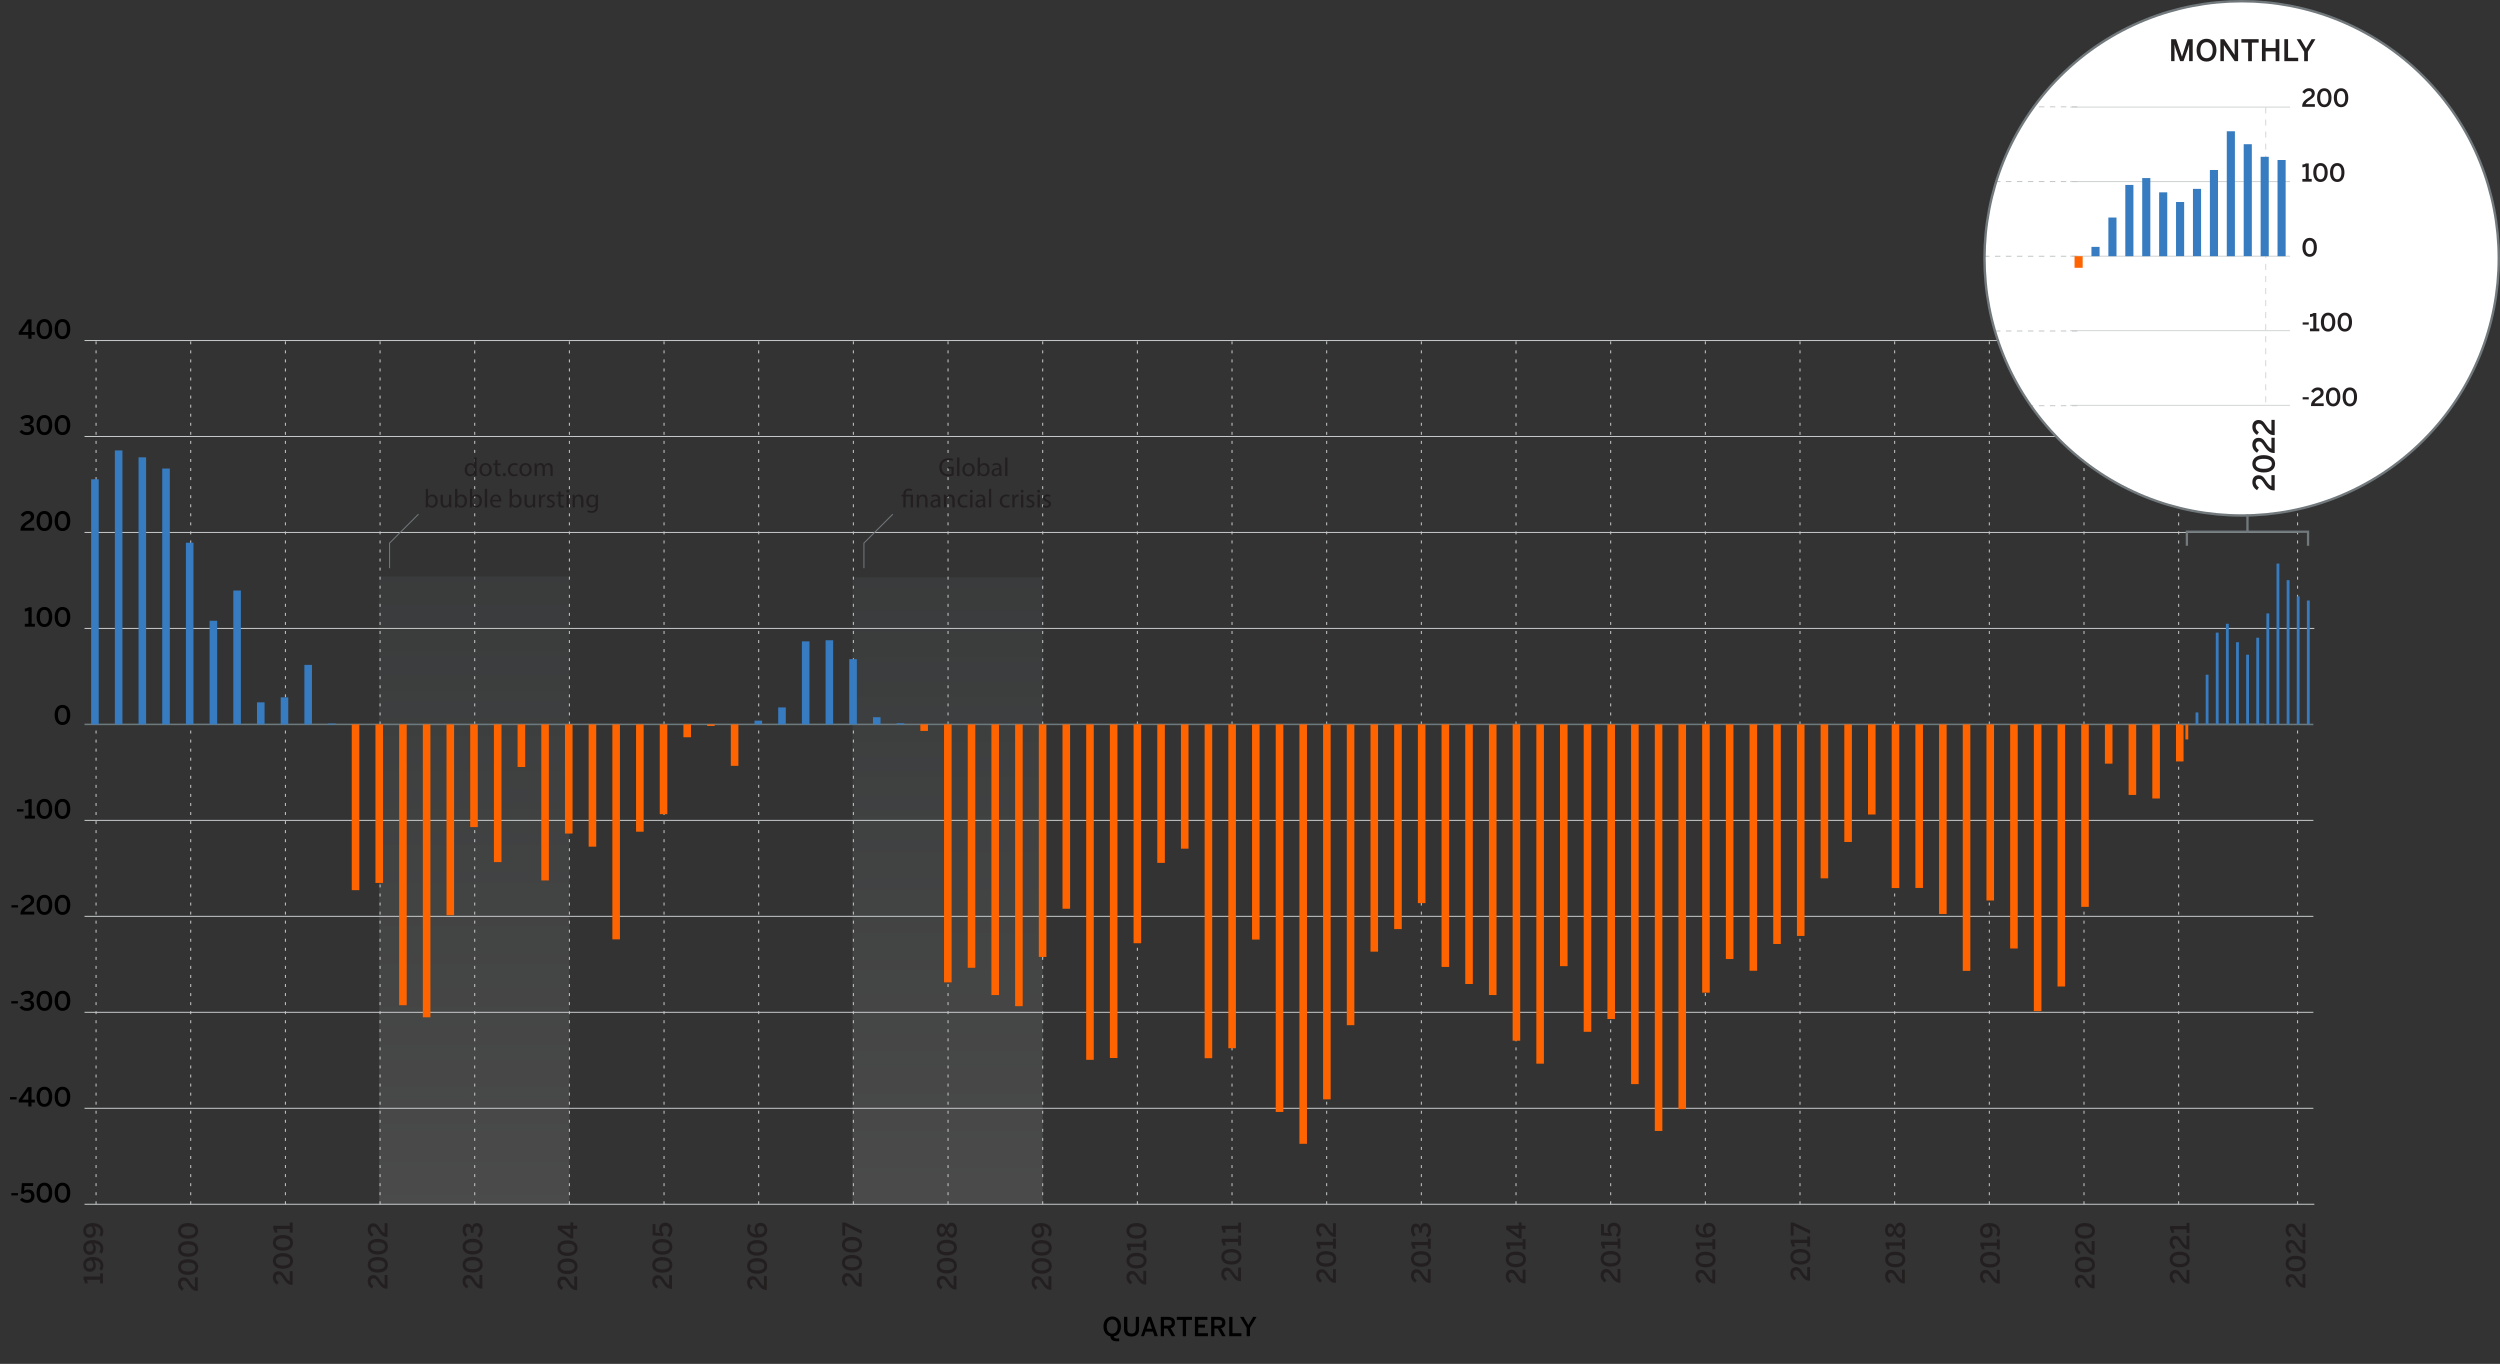 <?xml version="1.0" encoding="UTF-8"?><svg id="Graph" xmlns="http://www.w3.org/2000/svg" xmlns:xlink="http://www.w3.org/1999/xlink" viewBox="0 0 997 543.91"><rect x="0" y="0" width="997" height="543.91" fill="#333333" stroke="none"/><defs><style>.cls-1,.cls-2,.cls-3,.cls-4,.cls-5,.cls-6,.cls-7,.cls-8,.cls-9,.cls-10{fill:none;}.cls-11{fill:url(#linear-gradient);}.cls-12{clip-path:url(#clippath);}.cls-13{opacity:.12;}.cls-14{fill:#fff;}.cls-15{fill:#ff6400;}.cls-16{fill:#231f20;}.cls-17{fill:#377cc0;}.cls-2,.cls-4,.cls-9{stroke-width:.4px;}.cls-2,.cls-6,.cls-8{stroke:#72797c;}.cls-3{stroke-width:.33px;}.cls-3,.cls-4,.cls-5,.cls-7,.cls-9,.cls-10{stroke-miterlimit:10;}.cls-3,.cls-4,.cls-5,.cls-9,.cls-10{stroke:#c6c9ca;}.cls-4{stroke-dasharray:0 0 1.2 2.41;}.cls-5{stroke-dasharray:0 0 2.19 2.19;stroke-width:.41px;}.cls-18{clip-path:url(#clippath-1);}.cls-19{clip-path:url(#clippath-4);}.cls-20{clip-path:url(#clippath-3);}.cls-21{clip-path:url(#clippath-2);}.cls-22{clip-path:url(#clippath-7);}.cls-23{clip-path:url(#clippath-8);}.cls-24{clip-path:url(#clippath-6);}.cls-25{clip-path:url(#clippath-5);}.cls-6{stroke-width:.97px;}.cls-7{stroke:#6c7a7d;stroke-width:.6px;}.cls-8{stroke-width:.91px;}.cls-26{fill:url(#linear-gradient-3);}.cls-27{fill:url(#linear-gradient-4);}.cls-28{fill:url(#linear-gradient-2);}.cls-10{stroke-dasharray:0 0 2.4 2.4;stroke-width:.3px;}</style><clipPath id="clippath"><rect class="cls-1" width="997" height="543.91"/></clipPath><clipPath id="clippath-1"><rect class="cls-1" y="77.59" width="983.64" height="466.32"/></clipPath><clipPath id="clippath-2"><rect class="cls-1" x="151.23" y="229.96" width="75.83" height="250.31"/></clipPath><clipPath id="clippath-3"><rect class="cls-1" x="151.23" y="229.96" width="75.83" height="250.31"/></clipPath><linearGradient id="linear-gradient" x1="-458.21" y1="820.08" x2="-456.39" y2="820.08" gradientTransform="translate(112754.16 -62414.36) rotate(-90) scale(137.26 -137.26)" gradientUnits="userSpaceOnUse"><stop offset="0" stop-color="#fcfcfc"/><stop offset=".14" stop-color="#e5e7e8"/><stop offset=".73" stop-color="#8e999c"/><stop offset="1" stop-color="#6c7a7e"/></linearGradient><clipPath id="clippath-4"><rect class="cls-1" x="340" y="230.28" width="75.83" height="249.66"/></clipPath><clipPath id="clippath-5"><rect class="cls-1" x="340" y="230.28" width="75.83" height="249.66"/></clipPath><linearGradient id="linear-gradient-2" x1="-458.21" y1="819.45" x2="-456.38" y2="819.45" gradientTransform="translate(112566.58 -62251.88) rotate(-90) scale(136.91 -136.91)" xlink:href="#linear-gradient"/><linearGradient id="linear-gradient-3" x1="-432.89" y1="787.33" x2="-431.07" y2="787.33" gradientTransform="translate(11891.65 -6177.51) rotate(-90) scale(14.86 -14.86)" xlink:href="#linear-gradient"/><linearGradient id="linear-gradient-4" x1="-432.89" y1="781.6" x2="-431.07" y2="781.6" gradientTransform="translate(11995.17 -6177.51) rotate(-90) scale(14.86 -14.86)" xlink:href="#linear-gradient"/><clipPath id="clippath-6"><rect class="cls-1" width="997" height="543.91"/></clipPath><clipPath id="clippath-7"><path class="cls-1" d="M820.85,31.13c-18.2,18.51-29.43,43.89-29.43,71.91,0,44.68,28.58,82.69,68.46,96.74h68.18c7.84-2.76,15.25-6.45,22.08-10.94V31.13h-129.29Z"/></clipPath><clipPath id="clippath-8"><rect class="cls-1" width="997" height="543.91"/></clipPath></defs><g class="cls-12"><g class="cls-18"><g class="cls-13"><g class="cls-21"><g class="cls-20"><rect class="cls-11" x="151.23" y="229.96" width="75.83" height="250.31"/></g></g></g><g class="cls-13"><g class="cls-19"><g class="cls-25"><rect class="cls-28" x="340" y="230.28" width="75.83" height="249.66"/></g></g></g></g><line class="cls-4" x1="38.31" y1="136.11" x2="38.31" y2="480.57"/><line class="cls-4" x1="76.06" y1="136.11" x2="76.06" y2="480.57"/><line class="cls-4" x1="113.82" y1="136.11" x2="113.82" y2="480.57"/><line class="cls-4" x1="151.57" y1="136.11" x2="151.57" y2="480.57"/><line class="cls-4" x1="189.32" y1="136.11" x2="189.32" y2="480.57"/><line class="cls-4" x1="227.07" y1="136.11" x2="227.07" y2="480.57"/><line class="cls-4" x1="264.82" y1="136.11" x2="264.82" y2="480.57"/><line class="cls-4" x1="302.57" y1="136.11" x2="302.57" y2="480.57"/><line class="cls-4" x1="340.32" y1="136.11" x2="340.32" y2="480.57"/><line class="cls-4" x1="378.08" y1="136.11" x2="378.08" y2="480.57"/><line class="cls-4" x1="415.83" y1="136.11" x2="415.83" y2="480.57"/><line class="cls-4" x1="453.58" y1="136.11" x2="453.58" y2="480.57"/><line class="cls-4" x1="491.33" y1="136.11" x2="491.33" y2="480.57"/><line class="cls-4" x1="529.08" y1="136.11" x2="529.08" y2="480.57"/><line class="cls-4" x1="566.83" y1="136.11" x2="566.83" y2="480.57"/><line class="cls-4" x1="604.59" y1="136.11" x2="604.59" y2="480.57"/><line class="cls-4" x1="642.34" y1="136.11" x2="642.34" y2="480.57"/><line class="cls-4" x1="680.09" y1="136.11" x2="680.09" y2="480.57"/><line class="cls-4" x1="717.84" y1="136.11" x2="717.84" y2="480.57"/><line class="cls-4" x1="831.1" y1="136.11" x2="831.1" y2="480.57"/><line class="cls-4" x1="868.85" y1="136.11" x2="868.85" y2="480.57"/><line class="cls-4" x1="916.28" y1="136.11" x2="916.28" y2="480.57"/><line class="cls-4" x1="755.59" y1="136.11" x2="755.59" y2="480.57"/><line class="cls-4" x1="793.34" y1="136.11" x2="793.34" y2="480.57"/><g><path class="cls-16" d="M646.22,511.56h-.17c-1.12,0-2.19-.39-3.5-2.47-.76-1.2-1.13-1.68-1.92-1.68-.72,0-1.12,.49-1.12,1.23,0,.69,.42,1.36,1.14,1.85l-.67,.99c-.96-.64-1.64-1.55-1.64-2.9,0-1.54,.88-2.47,2.19-2.47,.94,0,1.65,.35,2.59,1.86,.78,1.25,1.39,1.89,1.94,2.03v-3.94h1.15v5.49Z"/><path class="cls-16" d="M642.35,505.13c-2.41,0-4.01-1.15-4.01-3.13s1.6-3.11,4.01-3.11,4.01,1.13,4.01,3.11-1.6,3.13-4.01,3.13Zm0-4.9c-1.93,0-2.84,.67-2.84,1.78s.91,1.8,2.84,1.8,2.86-.68,2.86-1.8-.93-1.78-2.86-1.78Z"/><path class="cls-16" d="M646.22,497.95h-1.15v-1.45h-5.25c.2,.38,.35,.97,.35,1.42h-1.18c-.02-.61-.18-1.12-.5-1.47v-1.25h6.58v-1.29h1.15v4.03Z"/><path class="cls-16" d="M645.19,493.39l-.86-.82c.49-.53,.88-1.13,.88-1.95,0-1.16-.66-1.69-1.55-1.69-1.02,0-1.51,.6-1.51,1.54,0,.65,.2,1.17,.74,1.6l-.28,.88-4.11-.31v-4.53l1.15,.1v3.4l1.99,.16c-.32-.31-.57-.83-.57-1.65,0-1.57,1.03-2.51,2.56-2.51,1.61,0,2.75,1.12,2.75,2.95,0,1.21-.47,2.19-1.17,2.83Z"/></g><g><path class="cls-16" d="M684.04,511.86h-.17c-1.12,0-2.19-.39-3.5-2.47-.76-1.2-1.13-1.68-1.92-1.68-.72,0-1.12,.49-1.12,1.23,0,.69,.42,1.36,1.14,1.85l-.67,.99c-.96-.64-1.64-1.55-1.64-2.9,0-1.54,.88-2.47,2.19-2.47,.94,0,1.65,.35,2.59,1.86,.78,1.25,1.39,1.89,1.94,2.03v-3.94h1.15v5.49Z"/><path class="cls-16" d="M680.18,505.43c-2.41,0-4.01-1.15-4.01-3.13s1.6-3.11,4.01-3.11,4.01,1.13,4.01,3.11-1.6,3.13-4.01,3.13Zm0-4.9c-1.93,0-2.84,.67-2.84,1.78s.91,1.8,2.84,1.8,2.86-.68,2.86-1.8-.93-1.78-2.86-1.78Z"/><path class="cls-16" d="M684.04,498.24h-1.15v-1.45h-5.25c.2,.38,.35,.97,.35,1.42h-1.18c-.02-.61-.18-1.12-.5-1.47v-1.25h6.58v-1.29h1.15v4.03Z"/><path class="cls-16" d="M680.31,493.54c-2.72,0-4.14-1.55-4.14-3.4,0-.88,.3-1.61,.63-2.03l.96,.64c-.25,.36-.45,.83-.45,1.45,0,1.19,1.02,1.98,2.65,2.04-.47-.53-.83-1.21-.83-2.07,0-1.5,.85-2.51,2.43-2.51s2.63,1.29,2.63,2.85c0,1.81-1.29,3.04-3.87,3.04Zm1.28-4.63c-.8,0-1.39,.38-1.39,1.49,0,.75,.37,1.48,.76,1.82,1.49-.11,2.11-.8,2.11-1.79s-.56-1.52-1.48-1.52Z"/></g><g><path class="cls-16" d="M721.86,510.77h-.17c-1.12,0-2.19-.39-3.5-2.47-.76-1.2-1.13-1.68-1.92-1.68-.72,0-1.12,.49-1.12,1.23,0,.69,.42,1.36,1.14,1.85l-.67,.99c-.96-.64-1.64-1.55-1.64-2.9,0-1.54,.88-2.47,2.19-2.47,.94,0,1.65,.35,2.59,1.86,.78,1.25,1.39,1.89,1.94,2.03v-3.94h1.15v5.49Z"/><path class="cls-16" d="M718,504.33c-2.41,0-4.01-1.15-4.01-3.13s1.6-3.11,4.01-3.11,4.01,1.13,4.01,3.11-1.6,3.13-4.01,3.13Zm0-4.9c-1.93,0-2.84,.67-2.84,1.78s.91,1.8,2.84,1.8,2.86-.68,2.86-1.8-.93-1.78-2.86-1.78Z"/><path class="cls-16" d="M721.86,497.15h-1.15v-1.45h-5.25c.2,.38,.35,.97,.35,1.42h-1.18c-.02-.61-.18-1.12-.5-1.47v-1.25h6.58v-1.29h1.15v4.03Z"/><path class="cls-16" d="M721.86,492.03l-6.58-3.14v3.87h-1.15v-5.24h1.06l6.66,3.15v1.36Z"/></g><g><path class="cls-16" d="M759.68,511.85h-.17c-1.12,0-2.19-.39-3.5-2.47-.76-1.2-1.13-1.68-1.92-1.68-.72,0-1.12,.49-1.12,1.23,0,.69,.42,1.36,1.14,1.85l-.67,.99c-.96-.64-1.64-1.55-1.64-2.9,0-1.54,.88-2.47,2.19-2.47,.94,0,1.65,.35,2.59,1.86,.78,1.25,1.39,1.89,1.94,2.03v-3.94h1.15v5.49Z"/><path class="cls-16" d="M755.82,505.41c-2.41,0-4.01-1.15-4.01-3.13s1.6-3.11,4.01-3.11,4.01,1.13,4.01,3.11-1.6,3.13-4.01,3.13Zm0-4.9c-1.93,0-2.84,.67-2.84,1.78s.91,1.8,2.84,1.8,2.86-.68,2.86-1.8-.93-1.78-2.86-1.78Z"/><path class="cls-16" d="M759.68,498.23h-1.15v-1.45h-5.25c.2,.38,.35,.97,.35,1.42h-1.18c-.02-.61-.18-1.12-.5-1.47v-1.25h6.58v-1.29h1.15v4.03Z"/><path class="cls-16" d="M757.74,493.62c-1.02,0-1.66-.79-2.12-1.88-.45,.95-.93,1.52-1.89,1.52s-1.95-.93-1.95-2.66,.98-2.65,1.95-2.65c.85,0,1.43,.55,1.86,1.52,.49-1.15,1-1.88,2.15-1.88,1.23,0,2.12,1.12,2.12,3.01s-.88,3.02-2.12,3.02Zm-3.91-4.38c-.49,0-.98,.39-.98,1.36s.45,1.37,.96,1.37c.64,0,.95-.5,1.34-1.46-.41-.89-.73-1.28-1.32-1.28Zm3.84-.32c-.7,0-1.1,.58-1.57,1.78,.47,1.04,.9,1.6,1.57,1.6s1.14-.66,1.14-1.69-.43-1.68-1.14-1.68Z"/></g><g><path class="cls-16" d="M797.5,511.91h-.17c-1.12,0-2.19-.39-3.5-2.47-.76-1.2-1.13-1.68-1.92-1.68-.72,0-1.12,.49-1.12,1.23,0,.69,.42,1.36,1.14,1.85l-.67,.99c-.96-.64-1.64-1.55-1.64-2.9,0-1.54,.88-2.47,2.19-2.47,.94,0,1.65,.35,2.59,1.86,.78,1.25,1.39,1.89,1.94,2.03v-3.94h1.15v5.49Z"/><path class="cls-16" d="M793.64,505.48c-2.41,0-4.01-1.15-4.01-3.13s1.6-3.11,4.01-3.11,4.01,1.13,4.01,3.11-1.6,3.13-4.01,3.13Zm0-4.9c-1.93,0-2.84,.67-2.84,1.78s.91,1.8,2.84,1.8,2.86-.68,2.86-1.8-.93-1.78-2.86-1.78Z"/><path class="cls-16" d="M797.5,498.3h-1.15v-1.45h-5.25c.2,.38,.35,.97,.35,1.42h-1.18c-.02-.61-.18-1.12-.5-1.47v-1.25h6.58v-1.29h1.15v4.03Z"/><path class="cls-16" d="M797.02,493.2l-.96-.64c.25-.36,.47-.83,.47-1.45,0-1.19-1.04-1.98-2.67-2.04,.47,.53,.83,1.21,.83,2.07,0,1.5-.85,2.51-2.43,2.51s-2.63-1.29-2.63-2.85c0-1.81,1.29-3.04,3.87-3.04,2.72,0,4.14,1.55,4.14,3.4,0,.88-.3,1.61-.63,2.03Zm-4.17-4.12c-1.49,.11-2.09,.8-2.09,1.79s.54,1.52,1.46,1.52c.8,0,1.39-.38,1.39-1.49,0-.74-.37-1.48-.76-1.82Z"/></g><g><path class="cls-16" d="M835.33,513.85h-.17c-1.12,0-2.19-.39-3.5-2.47-.76-1.2-1.13-1.68-1.92-1.68-.72,0-1.12,.49-1.12,1.23,0,.69,.42,1.36,1.14,1.85l-.67,.99c-.96-.64-1.64-1.55-1.64-2.9,0-1.54,.88-2.47,2.19-2.47,.94,0,1.65,.35,2.59,1.86,.78,1.25,1.39,1.89,1.94,2.03v-3.94h1.15v5.49Z"/><path class="cls-16" d="M831.46,507.42c-2.41,0-4.01-1.15-4.01-3.13s1.6-3.11,4.01-3.11,4.01,1.13,4.01,3.11-1.6,3.13-4.01,3.13Zm0-4.9c-1.93,0-2.84,.67-2.84,1.78s.91,1.8,2.84,1.8,2.86-.68,2.86-1.8-.93-1.78-2.86-1.78Z"/><path class="cls-16" d="M835.33,500.42h-.17c-1.12,0-2.19-.39-3.5-2.47-.76-1.2-1.13-1.68-1.92-1.68-.72,0-1.12,.49-1.12,1.23,0,.69,.42,1.36,1.14,1.85l-.67,.99c-.96-.64-1.64-1.55-1.64-2.9,0-1.54,.88-2.47,2.19-2.47,.94,0,1.65,.35,2.59,1.86,.78,1.25,1.39,1.89,1.94,2.03v-3.94h1.15v5.49Z"/><path class="cls-16" d="M831.46,493.98c-2.41,0-4.01-1.15-4.01-3.13s1.6-3.11,4.01-3.11,4.01,1.13,4.01,3.11-1.6,3.13-4.01,3.13Zm0-4.9c-1.93,0-2.84,.67-2.84,1.78s.91,1.8,2.84,1.8,2.86-.68,2.86-1.8-.93-1.78-2.86-1.78Z"/></g><g><path class="cls-16" d="M873.15,511.94h-.17c-1.12,0-2.19-.39-3.5-2.47-.76-1.2-1.13-1.68-1.92-1.68-.72,0-1.12,.49-1.12,1.23,0,.69,.42,1.36,1.14,1.85l-.67,.99c-.96-.64-1.64-1.55-1.64-2.9,0-1.54,.88-2.47,2.19-2.47,.94,0,1.65,.35,2.59,1.86,.78,1.25,1.39,1.89,1.94,2.03v-3.94h1.15v5.49Z"/><path class="cls-16" d="M869.29,505.4c-2.41,0-4.01-1.15-4.01-3.13s1.6-3.11,4.01-3.11,4.01,1.13,4.01,3.11-1.6,3.13-4.01,3.13Zm0-4.9c-1.93,0-2.84,.67-2.84,1.78s.91,1.8,2.84,1.8,2.86-.68,2.86-1.8-.93-1.78-2.86-1.78Z"/><path class="cls-16" d="M873.15,498.31h-.17c-1.12,0-2.19-.39-3.5-2.47-.76-1.2-1.13-1.68-1.92-1.68-.72,0-1.12,.49-1.12,1.23,0,.69,.42,1.36,1.14,1.85l-.67,.99c-.96-.64-1.64-1.55-1.64-2.9,0-1.54,.88-2.47,2.19-2.47,.94,0,1.65,.35,2.59,1.86,.78,1.25,1.39,1.89,1.94,2.03v-3.94h1.15v5.49Z"/><path class="cls-16" d="M873.15,491.71h-1.15v-1.45h-5.25c.2,.38,.35,.97,.35,1.42h-1.18c-.02-.61-.18-1.12-.5-1.47v-1.25h6.58v-1.29h1.15v4.03Z"/></g><g><path class="cls-16" d="M919.38,513.59h-.17c-1.12,0-2.19-.39-3.5-2.47-.76-1.2-1.13-1.68-1.92-1.68-.72,0-1.12,.49-1.12,1.23,0,.69,.42,1.36,1.14,1.85l-.67,.99c-.96-.64-1.64-1.55-1.64-2.9,0-1.54,.88-2.47,2.19-2.47,.94,0,1.65,.35,2.59,1.86,.78,1.25,1.39,1.89,1.94,2.03v-3.94h1.15v5.49Z"/><path class="cls-16" d="M915.52,507.05c-2.41,0-4.01-1.15-4.01-3.13s1.6-3.11,4.01-3.11,4.01,1.13,4.01,3.11-1.6,3.13-4.01,3.13Zm0-4.9c-1.93,0-2.84,.67-2.84,1.78s.91,1.8,2.84,1.8,2.86-.68,2.86-1.8-.93-1.78-2.86-1.78Z"/><path class="cls-16" d="M919.38,499.96h-.17c-1.12,0-2.19-.39-3.5-2.47-.76-1.2-1.13-1.68-1.92-1.68-.72,0-1.12,.49-1.12,1.23,0,.69,.42,1.36,1.14,1.85l-.67,.99c-.96-.64-1.64-1.55-1.64-2.9,0-1.54,.88-2.47,2.19-2.47,.94,0,1.65,.35,2.59,1.86,.78,1.25,1.39,1.89,1.94,2.03v-3.94h1.15v5.49Z"/><path class="cls-16" d="M919.38,493.45h-.17c-1.12,0-2.19-.39-3.5-2.47-.76-1.2-1.13-1.68-1.92-1.68-.72,0-1.12,.49-1.12,1.23,0,.69,.42,1.36,1.14,1.85l-.67,.99c-.96-.64-1.64-1.55-1.64-2.9,0-1.54,.88-2.47,2.19-2.47,.94,0,1.65,.35,2.59,1.86,.78,1.25,1.39,1.89,1.94,2.03v-3.94h1.15v5.49Z"/></g><g><path class="cls-16" d="M608.39,511.82h-.17c-1.12,0-2.19-.39-3.5-2.47-.76-1.2-1.13-1.68-1.92-1.68-.72,0-1.12,.49-1.12,1.23,0,.69,.42,1.36,1.14,1.85l-.67,.99c-.96-.64-1.64-1.55-1.64-2.9,0-1.54,.88-2.47,2.19-2.47,.94,0,1.65,.35,2.59,1.86,.78,1.25,1.39,1.89,1.94,2.03v-3.94h1.15v5.49Z"/><path class="cls-16" d="M604.53,505.38c-2.41,0-4.01-1.15-4.01-3.13s1.6-3.11,4.01-3.11,4.01,1.13,4.01,3.11-1.6,3.13-4.01,3.13Zm0-4.9c-1.93,0-2.84,.67-2.84,1.78s.91,1.8,2.84,1.8,2.86-.68,2.86-1.8-.93-1.78-2.86-1.78Z"/><path class="cls-16" d="M608.39,498.2h-1.15v-1.45h-5.25c.2,.38,.35,.97,.35,1.42h-1.18c-.02-.61-.18-1.12-.5-1.47v-1.25h6.58v-1.29h1.15v4.03Z"/><path class="cls-16" d="M608.39,490.07h-1.59v3.83h-1.02l-5.11-3.58v-1.53h5.01v-1.33h1.13v1.33h1.59v1.29Zm-2.71,2.39v-2.39h-3.45v.02l3.45,2.37Z"/></g><g><path class="cls-16" d="M570.57,511.64h-.17c-1.12,0-2.19-.39-3.5-2.47-.76-1.2-1.13-1.68-1.92-1.68-.72,0-1.12,.49-1.12,1.23,0,.69,.42,1.36,1.14,1.85l-.67,.99c-.96-.64-1.64-1.55-1.64-2.9,0-1.54,.88-2.47,2.19-2.47,.94,0,1.65,.35,2.59,1.86,.78,1.25,1.39,1.89,1.94,2.03v-3.94h1.15v5.49Z"/><path class="cls-16" d="M566.71,505.2c-2.41,0-4.01-1.15-4.01-3.13s1.6-3.11,4.01-3.11,4.01,1.13,4.01,3.11-1.6,3.13-4.01,3.13Zm0-4.9c-1.93,0-2.84,.67-2.84,1.78s.91,1.8,2.84,1.8,2.86-.68,2.86-1.8-.93-1.78-2.86-1.78Z"/><path class="cls-16" d="M570.57,498.02h-1.15v-1.45h-5.25c.2,.38,.35,.97,.35,1.42h-1.18c-.02-.61-.18-1.12-.5-1.47v-1.25h6.58v-1.29h1.15v4.03Z"/><path class="cls-16" d="M569.36,493.57l-.73-.93c.7-.54,.94-1.22,.94-1.98,0-.97-.37-1.6-1.19-1.6-.97,0-1.34,.71-1.34,2.19v.36h-1.07v-.39c0-1.54-.45-1.95-1.13-1.95-.62,0-.97,.37-.97,1.35,0,.67,.27,1.35,.74,1.82l-.81,.78c-.67-.65-1.1-1.64-1.1-2.72,0-1.69,.8-2.53,1.95-2.53,.93,0,1.57,.53,1.81,1.45,.23-1.16,.93-1.67,1.96-1.67,1.39,0,2.29,1.14,2.29,2.89,0,1.24-.47,2.25-1.36,2.92Z"/></g><g><path class="cls-16" d="M532.75,511.62h-.17c-1.12,0-2.19-.39-3.5-2.47-.76-1.2-1.13-1.68-1.92-1.68-.72,0-1.12,.49-1.12,1.23,0,.69,.42,1.36,1.14,1.85l-.67,.99c-.96-.64-1.64-1.55-1.64-2.9,0-1.54,.88-2.47,2.19-2.47,.94,0,1.65,.35,2.59,1.86,.78,1.25,1.39,1.89,1.94,2.03v-3.94h1.15v5.49Z"/><path class="cls-16" d="M528.88,505.18c-2.41,0-4.01-1.15-4.01-3.13s1.6-3.11,4.01-3.11,4.01,1.13,4.01,3.11-1.6,3.13-4.01,3.13Zm0-4.9c-1.93,0-2.84,.67-2.84,1.78s.91,1.8,2.84,1.8,2.86-.68,2.86-1.8-.93-1.78-2.86-1.78Z"/><path class="cls-16" d="M532.75,498h-1.15v-1.45h-5.25c.2,.38,.35,.97,.35,1.42h-1.18c-.02-.61-.18-1.12-.5-1.47v-1.25h6.58v-1.29h1.15v4.03Z"/><path class="cls-16" d="M532.75,493.32h-.17c-1.12,0-2.19-.39-3.5-2.47-.76-1.2-1.13-1.68-1.92-1.68-.72,0-1.12,.49-1.12,1.23,0,.69,.42,1.36,1.14,1.85l-.67,.99c-.96-.64-1.64-1.55-1.64-2.9,0-1.54,.88-2.47,2.19-2.47,.94,0,1.65,.35,2.59,1.86,.78,1.25,1.39,1.89,1.94,2.03v-3.94h1.15v5.49Z"/></g><path class="cls-16" d="M494.93,510.93h-.17c-1.12,0-2.19-.39-3.5-2.46-.76-1.2-1.13-1.67-1.92-1.67-.72,0-1.12,.49-1.12,1.23,0,.69,.42,1.36,1.14,1.84l-.67,.99c-.96-.64-1.64-1.55-1.64-2.89,0-1.54,.88-2.46,2.19-2.46,.94,0,1.65,.35,2.59,1.85,.78,1.25,1.39,1.88,1.94,2.02v-3.92h1.15v5.46Z"/><path class="cls-16" d="M491.07,504.32c-2.41,0-4.01-1.14-4.01-3.11s1.6-3.09,4.01-3.09,4.01,1.12,4.01,3.09-1.6,3.11-4.01,3.11Zm0-4.88c-1.93,0-2.84,.67-2.84,1.77s.91,1.79,2.84,1.79,2.86-.68,2.86-1.79-.93-1.77-2.86-1.77Z"/><path class="cls-16" d="M494.93,496.75h-1.15v-1.44h-5.25c.2,.38,.35,.96,.35,1.42h-1.18c-.02-.6-.18-1.11-.5-1.46v-1.25h6.58v-1.28h1.15v4.01Z"/><path class="cls-16" d="M494.93,491.58h-1.15v-1.44h-5.25c.2,.38,.35,.96,.35,1.42h-1.18c-.02-.6-.18-1.11-.5-1.46v-1.25h6.58v-1.28h1.15v4.01Z"/><g><path class="cls-16" d="M457.11,512.31h-.17c-1.12,0-2.19-.39-3.5-2.47-.76-1.2-1.13-1.68-1.92-1.68-.72,0-1.12,.49-1.12,1.23,0,.69,.42,1.36,1.14,1.85l-.67,.99c-.96-.64-1.64-1.55-1.64-2.9,0-1.54,.88-2.47,2.19-2.47,.94,0,1.65,.35,2.59,1.86,.78,1.25,1.39,1.89,1.94,2.03v-3.94h1.15v5.49Z"/><path class="cls-16" d="M453.25,505.87c-2.41,0-4.01-1.15-4.01-3.13s1.6-3.11,4.01-3.11,4.01,1.13,4.01,3.11-1.6,3.13-4.01,3.13Zm0-4.9c-1.93,0-2.84,.67-2.84,1.78s.91,1.8,2.84,1.8,2.86-.68,2.86-1.8-.93-1.78-2.86-1.78Z"/><path class="cls-16" d="M457.11,498.69h-1.15v-1.45h-5.25c.2,.38,.35,.97,.35,1.42h-1.18c-.02-.61-.18-1.12-.5-1.47v-1.25h6.58v-1.29h1.15v4.03Z"/><path class="cls-16" d="M453.25,493.99c-2.41,0-4.01-1.15-4.01-3.13s1.6-3.11,4.01-3.11,4.01,1.13,4.01,3.11-1.6,3.13-4.01,3.13Zm0-4.9c-1.93,0-2.84,.67-2.84,1.78s.91,1.8,2.84,1.8,2.86-.68,2.86-1.8-.93-1.78-2.86-1.78Z"/></g><g><path class="cls-16" d="M419.29,514.41h-.17c-1.12,0-2.19-.39-3.5-2.47-.76-1.2-1.13-1.68-1.92-1.68-.72,0-1.12,.49-1.12,1.23,0,.69,.42,1.36,1.14,1.85l-.67,.99c-.96-.64-1.64-1.55-1.64-2.9,0-1.54,.88-2.47,2.19-2.47,.94,0,1.65,.35,2.59,1.86,.78,1.25,1.39,1.89,1.94,2.03v-3.94h1.15v5.49Z"/><path class="cls-16" d="M415.42,507.98c-2.41,0-4.01-1.15-4.01-3.13s1.6-3.11,4.01-3.11,4.01,1.13,4.01,3.11-1.6,3.13-4.01,3.13Zm0-4.9c-1.93,0-2.84,.67-2.84,1.78s.91,1.8,2.84,1.8,2.86-.68,2.86-1.8-.93-1.78-2.86-1.78Z"/><path class="cls-16" d="M415.42,500.77c-2.41,0-4.01-1.15-4.01-3.13s1.6-3.11,4.01-3.11,4.01,1.13,4.01,3.11-1.6,3.13-4.01,3.13Zm0-4.9c-1.93,0-2.84,.67-2.84,1.78s.91,1.8,2.84,1.8,2.86-.68,2.86-1.8-.93-1.78-2.86-1.78Z"/><path class="cls-16" d="M418.8,493.2l-.96-.64c.25-.36,.47-.83,.47-1.45,0-1.19-1.04-1.98-2.67-2.04,.47,.53,.83,1.21,.83,2.07,0,1.5-.85,2.51-2.43,2.51s-2.63-1.29-2.63-2.85c0-1.81,1.29-3.04,3.87-3.04,2.72,0,4.14,1.55,4.14,3.4,0,.88-.3,1.61-.63,2.03Zm-4.17-4.12c-1.49,.11-2.09,.8-2.09,1.79s.54,1.52,1.46,1.52c.8,0,1.39-.38,1.39-1.49,0-.74-.37-1.48-.76-1.82Z"/></g><g><path class="cls-16" d="M381.46,514.3h-.17c-1.12,0-2.19-.39-3.5-2.47-.76-1.2-1.13-1.68-1.92-1.68-.72,0-1.12,.49-1.12,1.23,0,.69,.42,1.36,1.14,1.85l-.67,.99c-.96-.64-1.64-1.55-1.64-2.9,0-1.54,.88-2.47,2.19-2.47,.94,0,1.65,.35,2.59,1.86,.78,1.25,1.39,1.89,1.94,2.03v-3.94h1.15v5.49Z"/><path class="cls-16" d="M377.6,507.86c-2.41,0-4.01-1.15-4.01-3.13s1.6-3.11,4.01-3.11,4.01,1.13,4.01,3.11-1.6,3.13-4.01,3.13Zm0-4.9c-1.93,0-2.84,.67-2.84,1.78s.91,1.8,2.84,1.8,2.86-.68,2.86-1.8-.93-1.78-2.86-1.78Z"/><path class="cls-16" d="M377.6,500.65c-2.41,0-4.01-1.15-4.01-3.13s1.6-3.11,4.01-3.11,4.01,1.13,4.01,3.11-1.6,3.13-4.01,3.13Zm0-4.9c-1.93,0-2.84,.67-2.84,1.78s.91,1.8,2.84,1.8,2.86-.68,2.86-1.8-.93-1.78-2.86-1.78Z"/><path class="cls-16" d="M379.52,493.62c-1.02,0-1.66-.79-2.12-1.88-.45,.95-.93,1.52-1.89,1.52s-1.95-.93-1.95-2.66,.98-2.65,1.95-2.65c.85,0,1.43,.55,1.86,1.52,.49-1.15,1-1.88,2.15-1.88,1.23,0,2.12,1.12,2.12,3.01s-.88,3.02-2.12,3.02Zm-3.91-4.38c-.49,0-.98,.39-.98,1.36s.45,1.37,.96,1.37c.64,0,.95-.5,1.34-1.46-.41-.89-.73-1.28-1.32-1.28Zm3.84-.32c-.7,0-1.1,.58-1.57,1.78,.47,1.04,.9,1.6,1.57,1.6s1.14-.66,1.14-1.69-.43-1.68-1.14-1.68Z"/></g><g><path class="cls-16" d="M343.64,513.16h-.17c-1.12,0-2.19-.39-3.5-2.47-.76-1.2-1.13-1.68-1.92-1.68-.72,0-1.12,.49-1.12,1.23,0,.69,.42,1.36,1.14,1.85l-.67,.99c-.96-.64-1.64-1.55-1.64-2.9,0-1.54,.88-2.47,2.19-2.47,.94,0,1.65,.35,2.59,1.86,.78,1.25,1.39,1.89,1.94,2.03v-3.94h1.15v5.49Z"/><path class="cls-16" d="M339.78,506.72c-2.41,0-4.01-1.15-4.01-3.13s1.6-3.11,4.01-3.11,4.01,1.13,4.01,3.11-1.6,3.13-4.01,3.13Zm0-4.9c-1.93,0-2.84,.67-2.84,1.78s.91,1.8,2.84,1.8,2.86-.68,2.86-1.8-.93-1.78-2.86-1.78Z"/><path class="cls-16" d="M339.78,499.51c-2.41,0-4.01-1.15-4.01-3.13s1.6-3.11,4.01-3.11,4.01,1.13,4.01,3.11-1.6,3.13-4.01,3.13Zm0-4.9c-1.93,0-2.84,.67-2.84,1.78s.91,1.8,2.84,1.8,2.86-.68,2.86-1.8-.93-1.78-2.86-1.78Z"/><path class="cls-16" d="M343.64,492.03l-6.58-3.14v3.87h-1.15v-5.24h1.06l6.66,3.15v1.36Z"/></g><g><path class="cls-16" d="M305.82,514.42h-.17c-1.12,0-2.19-.39-3.5-2.47-.76-1.2-1.13-1.68-1.92-1.68-.72,0-1.12,.49-1.12,1.23,0,.69,.42,1.36,1.14,1.85l-.67,.99c-.96-.64-1.64-1.55-1.64-2.9,0-1.54,.88-2.47,2.19-2.47,.94,0,1.65,.35,2.59,1.86,.78,1.25,1.39,1.89,1.94,2.03v-3.94h1.15v5.49Z"/><path class="cls-16" d="M301.96,507.98c-2.41,0-4.01-1.15-4.01-3.13s1.6-3.11,4.01-3.11,4.01,1.13,4.01,3.11-1.6,3.13-4.01,3.13Zm0-4.9c-1.93,0-2.84,.67-2.84,1.78s.91,1.8,2.84,1.8,2.86-.68,2.86-1.8-.93-1.78-2.86-1.78Z"/><path class="cls-16" d="M301.96,500.77c-2.41,0-4.01-1.15-4.01-3.13s1.6-3.11,4.01-3.11,4.01,1.13,4.01,3.11-1.6,3.13-4.01,3.13Zm0-4.9c-1.93,0-2.84,.67-2.84,1.78s.91,1.8,2.84,1.8,2.86-.68,2.86-1.8-.93-1.78-2.86-1.78Z"/><path class="cls-16" d="M302.09,493.55c-2.72,0-4.14-1.55-4.14-3.4,0-.88,.3-1.61,.63-2.03l.96,.64c-.25,.36-.45,.83-.45,1.45,0,1.19,1.02,1.98,2.65,2.04-.47-.53-.83-1.21-.83-2.07,0-1.5,.85-2.51,2.43-2.51s2.63,1.29,2.63,2.85c0,1.81-1.29,3.04-3.87,3.04Zm1.28-4.63c-.8,0-1.39,.38-1.39,1.49,0,.75,.37,1.48,.76,1.82,1.49-.11,2.11-.8,2.11-1.79s-.56-1.52-1.48-1.52Z"/></g><g><path class="cls-16" d="M268,514.01h-.17c-1.12,0-2.19-.39-3.5-2.47-.76-1.2-1.13-1.68-1.92-1.68-.72,0-1.12,.49-1.12,1.23,0,.69,.42,1.36,1.14,1.85l-.67,.99c-.96-.64-1.64-1.55-1.64-2.9,0-1.54,.88-2.47,2.19-2.47,.94,0,1.65,.35,2.59,1.86,.78,1.25,1.39,1.89,1.94,2.03v-3.94h1.15v5.49Z"/><path class="cls-16" d="M264.13,507.57c-2.41,0-4.01-1.15-4.01-3.13s1.6-3.11,4.01-3.11,4.01,1.13,4.01,3.11-1.6,3.13-4.01,3.13Zm0-4.9c-1.93,0-2.84,.67-2.84,1.78s.91,1.8,2.84,1.8,2.86-.68,2.86-1.8-.93-1.78-2.86-1.78Z"/><path class="cls-16" d="M264.13,500.36c-2.41,0-4.01-1.15-4.01-3.13s1.6-3.11,4.01-3.11,4.01,1.13,4.01,3.11-1.6,3.13-4.01,3.13Zm0-4.9c-1.93,0-2.84,.67-2.84,1.78s.91,1.8,2.84,1.8,2.86-.68,2.86-1.8-.93-1.78-2.86-1.78Z"/><path class="cls-16" d="M266.97,493.39l-.86-.82c.49-.53,.88-1.13,.88-1.95,0-1.16-.66-1.69-1.56-1.69-1.02,0-1.51,.6-1.51,1.54,0,.65,.2,1.17,.74,1.6l-.28,.88-4.11-.31v-4.53l1.15,.1v3.4l1.99,.16c-.32-.31-.57-.83-.57-1.65,0-1.57,1.03-2.51,2.56-2.51,1.61,0,2.74,1.12,2.74,2.95,0,1.21-.47,2.19-1.17,2.83Z"/></g><g><path class="cls-16" d="M230.17,514.53h-.17c-1.12,0-2.19-.39-3.5-2.47-.76-1.2-1.13-1.68-1.92-1.68-.72,0-1.12,.49-1.12,1.23,0,.69,.42,1.36,1.14,1.85l-.67,.99c-.96-.64-1.64-1.55-1.64-2.9,0-1.54,.88-2.47,2.19-2.47,.94,0,1.65,.35,2.59,1.86,.78,1.25,1.39,1.89,1.94,2.03v-3.94h1.15v5.49Z"/><path class="cls-16" d="M226.31,508.1c-2.41,0-4.01-1.15-4.01-3.13s1.6-3.11,4.01-3.11,4.01,1.13,4.01,3.11-1.6,3.13-4.01,3.13Zm0-4.9c-1.93,0-2.84,.67-2.84,1.78s.91,1.8,2.84,1.8,2.86-.68,2.86-1.8-.93-1.78-2.86-1.78Z"/><path class="cls-16" d="M226.31,500.88c-2.41,0-4.01-1.15-4.01-3.13s1.6-3.11,4.01-3.11,4.01,1.13,4.01,3.11-1.6,3.13-4.01,3.13Zm0-4.9c-1.93,0-2.84,.67-2.84,1.78s.91,1.8,2.84,1.8,2.86-.68,2.86-1.8-.93-1.78-2.86-1.78Z"/><path class="cls-16" d="M230.17,490.08h-1.59v3.83h-1.02l-5.11-3.58v-1.53h5.01v-1.33h1.13v1.33h1.59v1.29Zm-2.71,2.39v-2.39h-3.45v.02l3.45,2.37Z"/></g><g><path class="cls-16" d="M192.35,513.93h-.17c-1.12,0-2.19-.39-3.5-2.47-.76-1.2-1.13-1.68-1.92-1.68-.72,0-1.12,.49-1.12,1.23,0,.69,.42,1.36,1.14,1.85l-.67,.99c-.96-.64-1.64-1.55-1.64-2.9,0-1.54,.88-2.47,2.19-2.47,.94,0,1.65,.35,2.59,1.86,.78,1.25,1.39,1.89,1.94,2.03v-3.94h1.15v5.49Z"/><path class="cls-16" d="M188.49,507.49c-2.41,0-4.01-1.15-4.01-3.13s1.6-3.11,4.01-3.11,4.01,1.13,4.01,3.11-1.6,3.13-4.01,3.13Zm0-4.9c-1.93,0-2.84,.67-2.84,1.78s.91,1.8,2.84,1.8,2.86-.68,2.86-1.8-.93-1.78-2.86-1.78Z"/><path class="cls-16" d="M188.49,500.28c-2.41,0-4.01-1.15-4.01-3.13s1.6-3.11,4.01-3.11,4.01,1.13,4.01,3.11-1.6,3.13-4.01,3.13Zm0-4.9c-1.93,0-2.84,.67-2.84,1.78s.91,1.8,2.84,1.8,2.86-.68,2.86-1.8-.93-1.78-2.86-1.78Z"/><path class="cls-16" d="M191.14,493.57l-.73-.93c.7-.54,.94-1.22,.94-1.98,0-.97-.37-1.6-1.19-1.6-.97,0-1.34,.71-1.34,2.19v.36h-1.06v-.39c0-1.54-.45-1.95-1.13-1.95-.62,0-.97,.37-.97,1.35,0,.67,.27,1.35,.74,1.82l-.81,.78c-.67-.65-1.1-1.64-1.1-2.72,0-1.69,.8-2.53,1.95-2.53,.93,0,1.57,.53,1.81,1.45,.23-1.16,.93-1.67,1.96-1.67,1.39,0,2.29,1.14,2.29,2.89,0,1.24-.47,2.25-1.36,2.92Z"/></g><g><path class="cls-16" d="M154.53,513.96h-.17c-1.12,0-2.19-.39-3.5-2.47-.76-1.2-1.13-1.68-1.92-1.68-.72,0-1.12,.49-1.12,1.23,0,.69,.42,1.36,1.14,1.85l-.67,.99c-.96-.64-1.64-1.55-1.64-2.9,0-1.54,.88-2.47,2.19-2.47,.94,0,1.65,.35,2.59,1.86,.78,1.25,1.39,1.89,1.94,2.03v-3.94h1.15v5.49Z"/><path class="cls-16" d="M150.67,507.52c-2.41,0-4.01-1.15-4.01-3.13s1.6-3.11,4.01-3.11,4.01,1.13,4.01,3.11-1.6,3.13-4.01,3.13Zm0-4.9c-1.93,0-2.84,.67-2.84,1.78s.91,1.8,2.84,1.8,2.86-.68,2.86-1.8-.93-1.78-2.86-1.78Z"/><path class="cls-16" d="M150.67,500.31c-2.41,0-4.01-1.15-4.01-3.13s1.6-3.11,4.01-3.11,4.01,1.13,4.01,3.11-1.6,3.13-4.01,3.13Zm0-4.9c-1.93,0-2.84,.67-2.84,1.78s.91,1.8,2.84,1.8,2.86-.68,2.86-1.8-.93-1.78-2.86-1.78Z"/><path class="cls-16" d="M154.53,493.31h-.17c-1.12,0-2.19-.39-3.5-2.47-.76-1.2-1.13-1.68-1.92-1.68-.72,0-1.12,.49-1.12,1.23,0,.69,.42,1.36,1.14,1.85l-.67,.99c-.96-.64-1.64-1.55-1.64-2.9,0-1.54,.88-2.47,2.19-2.47,.94,0,1.65,.35,2.59,1.86,.78,1.25,1.39,1.89,1.94,2.03v-3.94h1.15v5.49Z"/></g><g><path class="cls-16" d="M116.71,512.42h-.17c-1.12,0-2.19-.39-3.5-2.47-.76-1.2-1.13-1.68-1.92-1.68-.72,0-1.12,.49-1.12,1.23,0,.69,.42,1.36,1.14,1.85l-.67,.99c-.96-.64-1.64-1.55-1.64-2.9,0-1.54,.88-2.47,2.19-2.47,.94,0,1.65,.35,2.59,1.86,.78,1.25,1.39,1.89,1.94,2.03v-3.94h1.15v5.49Z"/><path class="cls-16" d="M112.84,505.98c-2.41,0-4.01-1.15-4.01-3.13s1.6-3.11,4.01-3.11,4.01,1.13,4.01,3.11-1.6,3.13-4.01,3.13Zm0-4.9c-1.93,0-2.84,.67-2.84,1.78s.91,1.8,2.84,1.8,2.86-.68,2.86-1.8-.93-1.78-2.86-1.78Z"/><path class="cls-16" d="M112.84,498.77c-2.41,0-4.01-1.15-4.01-3.13s1.6-3.11,4.01-3.11,4.01,1.13,4.01,3.11-1.6,3.13-4.01,3.13Zm0-4.9c-1.93,0-2.84,.67-2.84,1.78s.91,1.8,2.84,1.8,2.86-.68,2.86-1.8-.93-1.78-2.86-1.78Z"/><path class="cls-16" d="M116.71,491.59h-1.15v-1.45h-5.25c.2,.38,.35,.97,.35,1.42h-1.18c-.02-.61-.18-1.12-.5-1.47v-1.25h6.58v-1.29h1.15v4.03Z"/></g><g><path class="cls-16" d="M78.88,514.86h-.17c-1.12,0-2.19-.39-3.5-2.47-.76-1.2-1.13-1.68-1.92-1.68-.72,0-1.12,.49-1.12,1.23,0,.69,.42,1.36,1.14,1.85l-.67,.99c-.96-.64-1.64-1.55-1.64-2.9,0-1.54,.88-2.47,2.19-2.47,.94,0,1.65,.35,2.59,1.86,.78,1.25,1.39,1.89,1.94,2.03v-3.94h1.15v5.49Z"/><path class="cls-16" d="M75.02,508.42c-2.41,0-4.01-1.15-4.01-3.13s1.6-3.11,4.01-3.11,4.01,1.13,4.01,3.11-1.6,3.13-4.01,3.13Zm0-4.9c-1.93,0-2.84,.67-2.84,1.78s.91,1.8,2.84,1.8,2.86-.68,2.86-1.8-.93-1.78-2.86-1.78Z"/><path class="cls-16" d="M75.02,501.21c-2.41,0-4.01-1.15-4.01-3.13s1.6-3.11,4.01-3.11,4.01,1.13,4.01,3.11-1.6,3.13-4.01,3.13Zm0-4.9c-1.93,0-2.84,.67-2.84,1.78s.91,1.8,2.84,1.8,2.86-.68,2.86-1.8-.93-1.78-2.86-1.78Z"/><path class="cls-16" d="M75.02,494c-2.41,0-4.01-1.15-4.01-3.13s1.6-3.11,4.01-3.11,4.01,1.13,4.01,3.11-1.6,3.13-4.01,3.13Zm0-4.9c-1.93,0-2.84,.67-2.84,1.78s.91,1.8,2.84,1.8,2.86-.68,2.86-1.8-.93-1.78-2.86-1.78Z"/></g><g><path class="cls-16" d="M41.06,511.84h-1.15v-1.45h-5.25c.2,.38,.35,.97,.35,1.42h-1.18c-.02-.61-.18-1.12-.5-1.47v-1.25h6.58v-1.29h1.15v4.03Z"/><path class="cls-16" d="M40.58,506.73l-.96-.64c.25-.36,.47-.83,.47-1.45,0-1.19-1.04-1.98-2.67-2.04,.47,.53,.83,1.21,.83,2.07,0,1.5-.85,2.51-2.43,2.51s-2.63-1.29-2.63-2.85c0-1.81,1.29-3.04,3.87-3.04,2.72,0,4.14,1.55,4.14,3.4,0,.88-.3,1.61-.63,2.03Zm-4.17-4.12c-1.49,.11-2.09,.8-2.09,1.79s.54,1.52,1.46,1.52c.8,0,1.39-.38,1.39-1.49,0-.74-.37-1.48-.76-1.82Z"/><path class="cls-16" d="M40.58,499.97l-.96-.64c.25-.36,.47-.83,.47-1.45,0-1.19-1.04-1.98-2.67-2.04,.47,.53,.83,1.21,.83,2.07,0,1.5-.85,2.51-2.43,2.51s-2.63-1.29-2.63-2.85c0-1.81,1.29-3.04,3.87-3.04,2.72,0,4.14,1.55,4.14,3.4,0,.88-.3,1.61-.63,2.03Zm-4.17-4.12c-1.49,.11-2.09,.8-2.09,1.79s.54,1.52,1.46,1.52c.8,0,1.39-.38,1.39-1.49,0-.74-.37-1.48-.76-1.82Z"/><path class="cls-16" d="M40.58,493.2l-.96-.64c.25-.36,.47-.83,.47-1.45,0-1.19-1.04-1.98-2.67-2.04,.47,.53,.83,1.21,.83,2.07,0,1.5-.85,2.51-2.43,2.51s-2.63-1.29-2.63-2.85c0-1.81,1.29-3.04,3.87-3.04,2.72,0,4.14,1.55,4.14,3.4,0,.88-.3,1.61-.63,2.03Zm-4.17-4.12c-1.49,.11-2.09,.8-2.09,1.79s.54,1.52,1.46,1.52c.8,0,1.39-.38,1.39-1.49,0-.74-.37-1.48-.76-1.82Z"/></g><g><path d="M445.26,534.89c-1.63,0-2.41-.83-2.44-1.96-1.57-.28-2.76-1.68-2.76-3.91,0-2.6,1.63-4.01,3.5-4.01s3.48,1.41,3.48,4.01c0,2.31-1.26,3.71-2.89,3.94,.16,.75,.69,.83,1.65,.83h.53v1.11h-1.06Zm.46-5.88c0-1.82-.87-2.81-2.16-2.81s-2.18,.99-2.18,2.81,.87,2.85,2.18,2.85,2.16-1.03,2.16-2.85Z"/><path d="M448.27,530.06v-4.91h1.3v4.79c0,1.18,.51,1.88,1.7,1.88s1.69-.68,1.69-1.87v-4.8h1.28v4.9c0,1.75-.99,2.95-2.99,2.95-2.13,0-3-1.19-3-2.94Z"/><path d="M455.02,532.88l2.73-7.75h1.28l2.73,7.75h-1.34l-.63-1.84h-2.93l-.64,1.84h-1.22Zm2.25-2.99h2.15l-1.05-3.13h-.02l-1.08,3.13Z"/><path d="M462.91,532.88v-7.72h2.77c1.84,0,2.9,.74,2.9,2.32,0,1.23-.64,1.93-1.71,2.19l1.82,3.21h-1.4l-1.73-3.05h-1.36v3.05h-1.28Zm1.28-4.19h1.43c1.08,0,1.67-.27,1.67-1.19s-.57-1.16-1.68-1.16h-1.42v2.35Z"/><path d="M471.69,532.88v-6.51h-2.38v-1.21h6.06v1.21h-2.38v6.51h-1.3Z"/><path d="M476.53,532.88v-7.72h4.99v1.21h-3.68v1.92h2.7v1.16h-2.7v2.24h3.89v1.19h-5.2Z"/><path d="M483.01,532.88v-7.72h2.77c1.84,0,2.9,.74,2.9,2.32,0,1.23-.64,1.93-1.71,2.19l1.82,3.21h-1.4l-1.73-3.05h-1.36v3.05h-1.28Zm1.28-4.19h1.43c1.09,0,1.67-.27,1.67-1.19s-.57-1.16-1.68-1.16h-1.42v2.35Z"/><path d="M490.21,532.88v-7.72h1.3v6.53h3.56v1.19h-4.86Z"/><path d="M497.17,532.88v-3.33l-2.63-4.39h1.38l1.93,3.29,1.92-3.29h1.36l-2.64,4.39v3.33h-1.31Z"/></g><g><path d="M4.52,476.72v-.92h2.63v.92h-2.63Z"/><path d="M7.98,478.51l.82-.86c.53,.49,1.13,.88,1.95,.88,1.16,0,1.69-.66,1.69-1.55,0-1.02-.6-1.51-1.54-1.51-.65,0-1.17,.2-1.6,.74l-.88-.28,.31-4.11h4.53l-.1,1.15h-3.4l-.16,1.99c.31-.32,.83-.57,1.65-.57,1.57,0,2.51,1.03,2.51,2.56,0,1.61-1.12,2.75-2.95,2.75-1.21,0-2.19-.47-2.83-1.17Z"/><path d="M14.58,475.67c0-2.41,1.15-4.01,3.13-4.01s3.11,1.6,3.11,4.01-1.13,4.01-3.11,4.01-3.13-1.6-3.13-4.01Zm4.9,0c0-1.93-.67-2.84-1.78-2.84s-1.8,.91-1.8,2.84,.68,2.86,1.8,2.86,1.78-.93,1.78-2.86Z"/><path d="M21.79,475.67c0-2.41,1.15-4.01,3.13-4.01s3.11,1.6,3.11,4.01-1.13,4.01-3.11,4.01-3.13-1.6-3.13-4.01Zm4.9,0c0-1.93-.67-2.84-1.78-2.84s-1.8,.91-1.8,2.84,.68,2.86,1.8,2.86,1.78-.93,1.78-2.86Z"/></g><g><path d="M4,438.45v-.92h2.63v.92H4Z"/><path d="M11.29,441.26v-1.59h-3.83v-1.02l3.58-5.11h1.53v5.01h1.33v1.13h-1.33v1.59h-1.29Zm-2.39-2.71h2.39v-3.45h-.02l-2.37,3.45Z"/><path d="M14.58,437.4c0-2.41,1.15-4.01,3.13-4.01s3.11,1.6,3.11,4.01-1.13,4.01-3.11,4.01-3.13-1.6-3.13-4.01Zm4.9,0c0-1.93-.67-2.84-1.78-2.84s-1.8,.91-1.8,2.84,.68,2.86,1.8,2.86,1.78-.93,1.78-2.86Z"/><path d="M21.79,437.4c0-2.41,1.15-4.01,3.13-4.01s3.11,1.6,3.11,4.01-1.13,4.01-3.11,4.01-3.13-1.6-3.13-4.01Zm4.9,0c0-1.93-.67-2.84-1.78-2.84s-1.8,.91-1.8,2.84,.68,2.86,1.8,2.86,1.78-.93,1.78-2.86Z"/></g><g><path d="M4.5,400.18v-.92h2.63v.92h-2.63Z"/><path d="M7.81,401.78l.93-.73c.54,.7,1.22,.94,1.98,.94,.97,0,1.6-.37,1.6-1.19,0-.97-.71-1.34-2.19-1.34h-.36v-1.06h.39c1.54,0,1.95-.45,1.95-1.13,0-.62-.37-.97-1.35-.97-.67,0-1.35,.27-1.82,.74l-.78-.81c.65-.67,1.64-1.1,2.72-1.1,1.69,0,2.53,.8,2.53,1.95,0,.93-.53,1.57-1.45,1.81,1.16,.23,1.67,.93,1.67,1.96,0,1.39-1.14,2.29-2.89,2.29-1.24,0-2.25-.47-2.92-1.36Z"/><path d="M14.59,399.13c0-2.41,1.15-4.01,3.13-4.01s3.11,1.6,3.11,4.01-1.13,4.01-3.11,4.01-3.13-1.6-3.13-4.01Zm4.9,0c0-1.93-.67-2.84-1.78-2.84s-1.8,.91-1.8,2.84,.68,2.86,1.8,2.86,1.78-.93,1.78-2.86Z"/><path d="M21.8,399.13c0-2.41,1.15-4.01,3.13-4.01s3.11,1.6,3.11,4.01-1.13,4.01-3.11,4.01-3.13-1.6-3.13-4.01Zm4.9,0c0-1.93-.67-2.84-1.78-2.84s-1.8,.91-1.8,2.84,.68,2.86,1.8,2.86,1.78-.93,1.78-2.86Z"/></g><g><path d="M4.57,361.91v-.92h2.63v.92h-2.63Z"/><path d="M8.16,364.72v-.17c0-1.12,.39-2.19,2.47-3.5,1.2-.76,1.68-1.13,1.68-1.92,0-.72-.49-1.12-1.23-1.12-.69,0-1.36,.42-1.85,1.14l-.99-.67c.64-.96,1.55-1.64,2.9-1.64,1.54,0,2.47,.88,2.47,2.19,0,.94-.35,1.65-1.86,2.59-1.26,.78-1.89,1.39-2.03,1.94h3.94v1.15h-5.49Z"/><path d="M14.59,360.86c0-2.41,1.15-4.01,3.13-4.01s3.11,1.6,3.11,4.01-1.13,4.01-3.11,4.01-3.13-1.6-3.13-4.01Zm4.9,0c0-1.93-.67-2.84-1.78-2.84s-1.8,.91-1.8,2.84,.68,2.86,1.8,2.86,1.78-.93,1.78-2.86Z"/><path d="M21.8,360.86c0-2.41,1.15-4.01,3.13-4.01s3.11,1.6,3.11,4.01-1.13,4.01-3.11,4.01-3.13-1.6-3.13-4.01Zm4.9,0c0-1.93-.67-2.84-1.78-2.84s-1.8,.91-1.8,2.84,.68,2.86,1.8,2.86,1.78-.93,1.78-2.86Z"/></g><g><path d="M6.75,323.63v-.92h2.63v.92h-2.63Z"/><path d="M9.9,326.45v-1.15h1.45v-5.25c-.38,.2-.97,.35-1.43,.35v-1.18c.61-.02,1.12-.18,1.47-.5h1.25v6.58h1.29v1.15h-4.03Z"/><path d="M14.59,322.59c0-2.41,1.15-4.01,3.13-4.01s3.11,1.6,3.11,4.01-1.13,4.01-3.11,4.01-3.13-1.6-3.13-4.01Zm4.9,0c0-1.93-.67-2.84-1.78-2.84s-1.8,.91-1.8,2.84,.68,2.86,1.8,2.86,1.78-.93,1.78-2.86Z"/><path d="M21.8,322.59c0-2.41,1.15-4.01,3.13-4.01s3.11,1.6,3.11,4.01-1.13,4.01-3.11,4.01-3.13-1.6-3.13-4.01Zm4.9,0c0-1.93-.67-2.84-1.78-2.84s-1.8,.91-1.8,2.84,.68,2.86,1.8,2.86,1.78-.93,1.78-2.86Z"/></g><path d="M21.79,285.12c0-2.41,1.15-4.01,3.13-4.01s3.11,1.6,3.11,4.01-1.13,4.01-3.11,4.01-3.13-1.6-3.13-4.01Zm4.9,0c0-1.93-.67-2.84-1.78-2.84s-1.8,.91-1.8,2.84,.68,2.86,1.8,2.86,1.78-.93,1.78-2.86Z"/><g><path d="M9.89,249.91v-1.15h1.45v-5.25c-.38,.2-.97,.35-1.43,.35v-1.18c.61-.02,1.12-.18,1.47-.5h1.25v6.58h1.29v1.15h-4.03Z"/><path d="M14.59,246.05c0-2.41,1.15-4.01,3.13-4.01s3.11,1.6,3.11,4.01-1.13,4.01-3.11,4.01-3.13-1.6-3.13-4.01Zm4.9,0c0-1.93-.67-2.84-1.78-2.84s-1.8,.91-1.8,2.84,.68,2.86,1.8,2.86,1.78-.93,1.78-2.86Z"/><path d="M21.8,246.05c0-2.41,1.15-4.01,3.13-4.01s3.11,1.6,3.11,4.01-1.13,4.01-3.11,4.01-3.13-1.6-3.13-4.01Zm4.9,0c0-1.93-.67-2.84-1.78-2.84s-1.8,.91-1.8,2.84,.68,2.86,1.8,2.86,1.78-.93,1.78-2.86Z"/></g><g><path d="M8.16,211.64v-.17c0-1.12,.39-2.19,2.47-3.5,1.2-.76,1.68-1.13,1.68-1.92,0-.72-.49-1.12-1.23-1.12-.69,0-1.36,.42-1.85,1.14l-.99-.67c.64-.96,1.55-1.64,2.9-1.64,1.54,0,2.47,.88,2.47,2.19,0,.94-.35,1.65-1.86,2.59-1.26,.78-1.89,1.39-2.03,1.94h3.94v1.15h-5.49Z"/><path d="M14.58,207.78c0-2.41,1.15-4.01,3.13-4.01s3.11,1.6,3.11,4.01-1.13,4.01-3.11,4.01-3.13-1.6-3.13-4.01Zm4.9,0c0-1.93-.67-2.84-1.78-2.84s-1.8,.91-1.8,2.84,.68,2.86,1.8,2.86,1.78-.93,1.78-2.86Z"/><path d="M21.79,207.78c0-2.41,1.15-4.01,3.13-4.01s3.11,1.6,3.11,4.01-1.13,4.01-3.11,4.01-3.13-1.6-3.13-4.01Zm4.9,0c0-1.93-.67-2.84-1.78-2.84s-1.8,.91-1.8,2.84,.68,2.86,1.8,2.86,1.78-.93,1.78-2.86Z"/></g><g><path d="M7.79,172.16l.93-.73c.54,.7,1.22,.94,1.98,.94,.97,0,1.6-.37,1.6-1.19,0-.97-.71-1.34-2.19-1.34h-.36v-1.06h.39c1.54,0,1.95-.45,1.95-1.13,0-.62-.37-.97-1.35-.97-.67,0-1.35,.27-1.82,.74l-.78-.81c.65-.67,1.64-1.1,2.72-1.1,1.69,0,2.53,.8,2.53,1.95,0,.93-.53,1.57-1.45,1.81,1.16,.23,1.67,.93,1.67,1.96,0,1.39-1.14,2.29-2.89,2.29-1.24,0-2.25-.47-2.92-1.36Z"/><path d="M14.58,169.51c0-2.41,1.15-4.01,3.13-4.01s3.11,1.6,3.11,4.01-1.13,4.01-3.11,4.01-3.13-1.6-3.13-4.01Zm4.9,0c0-1.93-.67-2.84-1.78-2.84s-1.8,.91-1.8,2.84,.68,2.86,1.8,2.86,1.78-.93,1.78-2.86Z"/><path d="M21.79,169.51c0-2.41,1.15-4.01,3.13-4.01s3.11,1.6,3.11,4.01-1.13,4.01-3.11,4.01-3.13-1.6-3.13-4.01Zm4.9,0c0-1.93-.67-2.84-1.78-2.84s-1.8,.91-1.8,2.84,.68,2.86,1.8,2.86,1.78-.93,1.78-2.86Z"/></g><g><path d="M11.29,135.1v-1.59h-3.83v-1.02l3.58-5.11h1.53v5.01h1.33v1.13h-1.33v1.59h-1.29Zm-2.39-2.71h2.39v-3.45h-.02l-2.37,3.45Z"/><path d="M14.58,131.24c0-2.41,1.15-4.01,3.13-4.01s3.11,1.6,3.11,4.01-1.13,4.01-3.11,4.01-3.13-1.6-3.13-4.01Zm4.9,0c0-1.93-.67-2.84-1.78-2.84s-1.8,.91-1.8,2.84,.68,2.86,1.8,2.86,1.78-.93,1.78-2.86Z"/><path d="M21.79,131.24c0-2.41,1.15-4.01,3.13-4.01s3.11,1.6,3.11,4.01-1.13,4.01-3.11,4.01-3.13-1.6-3.13-4.01Zm4.9,0c0-1.93-.67-2.84-1.78-2.84s-1.8,.91-1.8,2.84,.68,2.86,1.8,2.86,1.78-.93,1.78-2.86Z"/></g><line class="cls-9" x1="33.71" y1="480.26" x2="922.95" y2="480.26"/><line class="cls-9" x1="33.71" y1="441.99" x2="922.57" y2="441.99"/><line class="cls-9" x1="33.71" y1="403.71" x2="922.57" y2="403.71"/><line class="cls-9" x1="33.71" y1="365.44" x2="922.57" y2="365.44"/><line class="cls-9" x1="33.71" y1="327.17" x2="922.57" y2="327.17"/><line class="cls-7" x1="33.71" y1="288.89" x2="902.94" y2="288.89"/><line class="cls-9" x1="33.71" y1="250.62" x2="922.95" y2="250.62"/><line class="cls-9" x1="33.71" y1="212.34" x2="916.28" y2="212.34"/><line class="cls-9" x1="33.71" y1="174.07" x2="922.95" y2="174.07"/><line class="cls-9" x1="33.71" y1="135.8" x2="922.95" y2="135.8"/><rect class="cls-17" x="36.35" y="191.14" width="3.02" height="97.75"/><rect class="cls-17" x="45.8" y="179.62" width="3.02" height="109.27"/><rect class="cls-17" x="55.25" y="182.38" width="3.02" height="106.52"/><rect class="cls-17" x="64.7" y="186.85" width="3.02" height="102.04"/><rect class="cls-17" x="74.14" y="216.44" width="3.02" height="72.45"/><rect class="cls-17" x="83.59" y="247.56" width="3.02" height="41.34"/><rect class="cls-17" x="93.04" y="235.5" width="3.02" height="53.39"/><rect class="cls-17" x="102.49" y="280.09" width="3.02" height="8.8"/><rect class="cls-17" x="111.94" y="278.1" width="3.02" height="10.79"/><rect class="cls-17" x="121.39" y="265.16" width="3.02" height="23.73"/><rect class="cls-17" x="130.83" y="288.55" width="3.02" height=".34"/><rect class="cls-15" x="140.28" y="288.89" width="3.02" height="66.1"/><rect class="cls-15" x="149.73" y="288.89" width="3.02" height="63.23"/><rect class="cls-15" x="159.18" y="288.89" width="3.02" height="111.99"/><rect class="cls-15" x="168.63" y="288.89" width="3.02" height="116.81"/><rect class="cls-15" x="178.07" y="288.89" width="3.02" height="76.09"/><rect class="cls-15" x="187.52" y="288.89" width="3.02" height="40.95"/><rect class="cls-15" x="196.97" y="288.89" width="3.02" height="54.92"/><rect class="cls-15" x="206.42" y="288.89" width="3.02" height="16.99"/><rect class="cls-15" x="215.87" y="288.89" width="3.02" height="62.23"/><rect class="cls-15" x="225.31" y="288.89" width="3.02" height="43.52"/><rect class="cls-15" x="234.76" y="288.89" width="3.02" height="48.76"/><rect class="cls-15" x="244.21" y="288.89" width="3.02" height="85.73"/><rect class="cls-15" x="253.66" y="288.89" width="3.02" height="42.79"/><rect class="cls-15" x="263.11" y="288.89" width="3.02" height="35.79"/><rect class="cls-15" x="272.55" y="288.89" width="3.02" height="5.13"/><rect class="cls-15" x="282" y="288.89" width="3.02" height=".61"/><rect class="cls-15" x="291.45" y="288.89" width="3.02" height="16.53"/><rect class="cls-17" x="300.9" y="287.4" width="3.02" height="1.49"/><rect class="cls-17" x="310.35" y="282.12" width="3.02" height="6.77"/><rect class="cls-17" x="319.8" y="255.78" width="3.02" height="33.11"/><rect class="cls-17" x="329.24" y="255.33" width="3.02" height="33.57"/><rect class="cls-17" x="338.69" y="262.87" width="3.02" height="26.03"/><rect class="cls-17" x="348.14" y="286.02" width="3.02" height="2.87"/><rect class="cls-17" x="357.59" y="288.43" width="3.02" height=".46"/><rect class="cls-15" x="367.04" y="288.89" width="3.02" height="2.6"/><rect class="cls-15" x="376.48" y="288.89" width="3.02" height="102.88"/><rect class="cls-15" x="385.93" y="288.89" width="3.02" height="97.06"/><rect class="cls-15" x="395.38" y="288.89" width="3.02" height="107.93"/><rect class="cls-15" x="404.83" y="288.89" width="3.02" height="112.37"/><rect class="cls-15" x="414.28" y="288.89" width="3.02" height="92.74"/><rect class="cls-15" x="423.73" y="288.89" width="3.02" height="73.52"/><rect class="cls-15" x="433.17" y="288.89" width="3.02" height="133.77"/><rect class="cls-15" x="442.62" y="288.89" width="3.02" height="133.04"/><rect class="cls-15" x="452.07" y="288.89" width="3.02" height="87.27"/><rect class="cls-15" x="461.52" y="288.89" width="3.02" height="55.23"/><rect class="cls-15" x="470.96" y="288.89" width="3.02" height="49.56"/><rect class="cls-15" x="480.41" y="288.89" width="3.02" height="133.12"/><rect class="cls-15" x="489.86" y="288.89" width="3.02" height="129.14"/><rect class="cls-15" x="499.31" y="288.89" width="3.02" height="85.81"/><rect class="cls-15" x="508.76" y="288.89" width="3.02" height="154.55"/><rect class="cls-15" x="518.2" y="288.89" width="3.02" height="167.26"/><rect class="cls-15" x="527.65" y="288.89" width="3.02" height="149.54"/><rect class="cls-15" x="537.1" y="288.89" width="3.02" height="119.95"/><rect class="cls-15" x="546.55" y="288.89" width="3.02" height="90.63"/><rect class="cls-15" x="556" y="288.89" width="3.02" height="81.64"/><rect class="cls-15" x="565.45" y="288.89" width="3.02" height="71.27"/><rect class="cls-15" x="574.89" y="288.89" width="3.02" height="96.72"/><rect class="cls-15" x="584.34" y="288.89" width="3.02" height="103.53"/><rect class="cls-15" x="593.79" y="288.89" width="3.02" height="107.93"/><rect class="cls-15" x="603.24" y="288.89" width="3.02" height="126.15"/><rect class="cls-15" x="612.69" y="288.89" width="3.02" height="135.3"/><rect class="cls-15" x="622.13" y="288.89" width="3.02" height="96.41"/><rect class="cls-15" x="631.58" y="288.89" width="3.02" height="122.59"/><rect class="cls-15" x="641.03" y="288.89" width="3.02" height="117.5"/><rect class="cls-15" x="650.48" y="288.89" width="3.02" height="143.45"/><rect class="cls-15" x="659.93" y="288.89" width="3.02" height="162.13"/><rect class="cls-15" x="669.37" y="288.89" width="3.02" height="153.44"/><rect class="cls-15" x="678.82" y="288.89" width="3.02" height="106.98"/><rect class="cls-15" x="688.27" y="288.89" width="3.02" height="93.58"/><rect class="cls-15" x="697.72" y="288.89" width="3.02" height="98.25"/><rect class="cls-15" x="707.17" y="288.89" width="3.02" height="87.57"/><rect class="cls-15" x="716.62" y="288.89" width="3.02" height="84.36"/><rect class="cls-15" x="726.06" y="288.89" width="3.02" height="61.39"/><rect class="cls-15" x="735.51" y="288.89" width="3.02" height="46.89"/><rect class="cls-15" x="744.96" y="288.89" width="3.02" height="35.94"/><rect class="cls-15" x="754.41" y="288.89" width="3.02" height="65.26"/><rect class="cls-15" x="763.86" y="288.89" width="3.02" height="65.22"/><rect class="cls-15" x="773.3" y="288.89" width="3.02" height="75.63"/><rect class="cls-15" x="782.75" y="288.89" width="3.02" height="98.29"/><rect class="cls-15" x="792.2" y="288.89" width="3.02" height="70.23"/><rect class="cls-15" x="801.65" y="288.89" width="3.02" height="89.37"/><rect class="cls-15" x="811.1" y="288.89" width="3.02" height="114.36"/><rect class="cls-15" x="820.54" y="288.89" width="3.02" height="104.53"/><rect class="cls-15" x="829.99" y="288.89" width="3.02" height="72.76"/><rect class="cls-15" x="839.44" y="288.89" width="3.02" height="15.65"/><rect class="cls-15" x="848.89" y="288.89" width="3.02" height="28.13"/><rect class="cls-15" x="858.34" y="288.89" width="3.02" height="29.55"/><rect class="cls-15" x="867.78" y="288.89" width="3.02" height="14.77"/><path class="cls-26" d="M227.06,255.82v.91h0v-.91Zm0-2.99v1.5h0v-1.5Zm0-2.99v1.5h0v-1.5Zm0-2.99v1.5h0v-1.5Zm0-2.99v1.5h0v-1.5Zm0-2.99v1.5h0v-1.5Zm0-2.99v1.5h0v-1.5Zm0-2.99v1.5h0v-1.5Zm0-2.99v1.5h0v-1.5Zm-.94-2.06h.94v.56h0v-.56h-.94Zm-2.99,0h0Zm-2.99,0h0Zm-2.99,0h0Zm-2.99,0h0Zm-2.99,0h0Zm-2.99,0h0Zm-2.99,0h0Zm-2.99,0h0Zm-2.99,0h0Zm-2.99,0h0Zm-2.99,0h0Zm-2.99,0h0Zm-2.99,0h0Zm-2.99,0h0Zm-2.99,0h0Zm-2.99,0h0Zm-2.99,0h0Zm-2.99,0h0Zm-2.99,0h0Zm-2.99,0h0Zm-2.99,0h0Zm-2.99,0h0Zm-2.99,0h0Zm-2.99,0h0Zm-2.99,0h0Zm-.03,2.96v-1.5h0v1.5Zm0,2.99v-1.5h0v1.5Zm0,2.99v-1.5h0v1.5Zm0,2.99v-1.5h0v1.5Zm0,2.99v-1.5h0v1.5Zm0,2.99v-1.5h0v1.5Zm0,2.99v-1.5h0v1.5Zm0,2.99v-1.5h0v1.5Zm0,2.99v-1.5h0v1.5Z"/><path class="cls-27" d="M415.83,255.82v.91h0v-.91Zm0-2.99v1.5h0v-1.5Zm0-2.99v1.5h0v-1.5Zm0-2.99v1.5h0v-1.5Zm0-2.99v1.5h0v-1.5Zm0-2.99v1.5h0v-1.5Zm0-2.99v1.5h0v-1.5Zm0-2.99v1.5h0v-1.5Zm0-2.99v1.5h0v-1.5Zm-.94-2.06h.94v.56h0v-.56h-.94Zm-2.99,0h0Zm-2.99,0h0Zm-2.99,0h0Zm-2.99,0h0Zm-2.99,0h0Zm-2.99,0h0Zm-2.99,0h0Zm-2.99,0h0Zm-2.99,0h0Zm-2.99,0h0Zm-2.99,0h0Zm-2.99,0h0Zm-2.99,0h0Zm-2.99,0h0Zm-2.99,0h0Zm-2.99,0h0Zm-2.99,0h0Zm-2.99,0h0Zm-2.99,0h0Zm-2.99,0h0Zm-2.99,0h0Zm-2.99,0h0Zm-2.99,0h0Zm-2.99,0h0Zm-2.99,0h0Zm-.03,2.96v-1.5h0v1.5Zm0,2.99v-1.5h0v1.5Zm0,2.99v-1.5h0v1.5Zm0,2.99v-1.5h0v1.5Zm0,2.99v-1.5h0v1.5Zm0,2.99v-1.5h0v1.5Zm0,2.99v-1.5h0v1.5Zm0,2.99v-1.5h0v1.5Zm0,2.99v-1.5h0v1.5Z"/><g><path class="cls-16" d="M190.04,182.43v6.11c0,.45,.01,.96,.04,1.3h-.82l-.04-.88h-.02c-.28,.56-.9,.99-1.72,.99-1.22,0-2.16-1.03-2.16-2.57-.01-1.68,1.03-2.71,2.27-2.71,.77,0,1.29,.37,1.52,.77h.02v-3.02h.92Zm-.92,4.42c0-.12-.01-.27-.04-.39-.14-.58-.64-1.06-1.33-1.06-.95,0-1.51,.83-1.51,1.95,0,1.02,.5,1.87,1.49,1.87,.62,0,1.18-.41,1.35-1.1,.03-.13,.04-.25,.04-.4v-.88Z"/><path class="cls-16" d="M196.13,187.27c0,1.87-1.29,2.68-2.52,2.68-1.37,0-2.42-1-2.42-2.6,0-1.69,1.11-2.68,2.5-2.68s2.43,1.05,2.43,2.6Zm-4.01,.05c0,1.11,.64,1.94,1.53,1.94s1.53-.82,1.53-1.96c0-.86-.43-1.94-1.51-1.94s-1.56,1-1.56,1.96Z"/><path class="cls-16" d="M198.39,183.34v1.45h1.31v.7h-1.31v2.72c0,.63,.18,.98,.69,.98,.24,0,.42-.03,.53-.06l.04,.69c-.18,.07-.46,.12-.81,.12-.43,0-.77-.14-.99-.39-.26-.27-.35-.72-.35-1.31v-2.76h-.78v-.7h.78v-1.21l.9-.24Z"/><path class="cls-16" d="M200.49,189.3c0-.39,.26-.66,.63-.66s.62,.27,.62,.66-.24,.66-.63,.66c-.37,0-.62-.28-.62-.66Z"/><path class="cls-16" d="M206.47,189.65c-.24,.12-.77,.29-1.45,.29-1.52,0-2.52-1.03-2.52-2.58s1.06-2.68,2.71-2.68c.54,0,1.02,.14,1.27,.26l-.21,.71c-.22-.12-.56-.24-1.06-.24-1.16,0-1.78,.86-1.78,1.91,0,1.17,.75,1.89,1.75,1.89,.52,0,.87-.14,1.13-.25l.16,.69Z"/><path class="cls-16" d="M212.06,187.27c0,1.87-1.29,2.68-2.52,2.68-1.37,0-2.42-1-2.42-2.6,0-1.69,1.11-2.68,2.5-2.68s2.43,1.05,2.43,2.6Zm-4.01,.05c0,1.11,.64,1.94,1.53,1.94s1.53-.82,1.53-1.96c0-.86-.43-1.94-1.51-1.94s-1.56,1-1.56,1.96Z"/><path class="cls-16" d="M213.21,186.15c0-.52-.01-.95-.04-1.37h.8l.04,.81h.03c.28-.48,.75-.93,1.59-.93,.69,0,1.21,.42,1.43,1.01h.02c.16-.28,.35-.5,.56-.66,.3-.23,.64-.35,1.12-.35,.67,0,1.66,.44,1.66,2.19v2.97h-.9v-2.86c0-.97-.35-1.56-1.1-1.56-.52,0-.93,.39-1.09,.83-.04,.12-.07,.29-.07,.46v3.12h-.9v-3.03c0-.8-.35-1.39-1.05-1.39-.57,0-.99,.46-1.14,.92-.05,.14-.07,.29-.07,.45v3.05h-.9v-3.68Z"/></g><g><path class="cls-16" d="M169.76,202.36c.02-.34,.04-.86,.04-1.3v-6.11h.91v3.17h.02c.32-.56,.91-.93,1.72-.93,1.25,0,2.14,1.04,2.13,2.58,0,1.8-1.14,2.7-2.26,2.7-.73,0-1.32-.28-1.69-.95h-.03l-.04,.83h-.79Zm.95-2.02c0,.11,.02,.23,.04,.33,.18,.64,.71,1.07,1.38,1.07,.96,0,1.53-.78,1.53-1.94,0-1.01-.52-1.88-1.5-1.88-.63,0-1.21,.43-1.4,1.13-.02,.1-.05,.23-.05,.38v.91Z"/><path class="cls-16" d="M179.96,200.98c0,.52,.01,.98,.04,1.38h-.81l-.05-.82h-.02c-.24,.41-.77,.94-1.67,.94-.79,0-1.74-.44-1.74-2.21v-2.95h.92v2.8c0,.96,.29,1.61,1.13,1.61,.62,0,1.04-.43,1.21-.83,.05-.14,.08-.3,.08-.47v-3.1h.92v3.67Z"/><path class="cls-16" d="M181.44,202.36c.02-.34,.04-.86,.04-1.3v-6.11h.91v3.17h.02c.32-.56,.91-.93,1.72-.93,1.25,0,2.14,1.04,2.13,2.58,0,1.8-1.14,2.7-2.26,2.7-.73,0-1.32-.28-1.69-.95h-.03l-.04,.83h-.79Zm.95-2.02c0,.11,.02,.23,.04,.33,.18,.64,.71,1.07,1.38,1.07,.96,0,1.53-.78,1.53-1.94,0-1.01-.52-1.88-1.5-1.88-.63,0-1.21,.43-1.4,1.13-.02,.1-.05,.23-.05,.38v.91Z"/><path class="cls-16" d="M187.38,202.36c.02-.34,.04-.86,.04-1.3v-6.11h.91v3.17h.02c.32-.56,.91-.93,1.72-.93,1.25,0,2.14,1.04,2.13,2.58,0,1.8-1.14,2.7-2.26,2.7-.73,0-1.32-.28-1.69-.95h-.03l-.04,.83h-.79Zm.95-2.02c0,.11,.02,.23,.04,.33,.18,.64,.71,1.07,1.38,1.07,.96,0,1.53-.78,1.53-1.94,0-1.01-.52-1.88-1.5-1.88-.63,0-1.21,.43-1.4,1.13-.02,.1-.05,.23-.05,.38v.91Z"/><path class="cls-16" d="M193.35,194.95h.92v7.41h-.92v-7.41Z"/><path class="cls-16" d="M196.33,200c.02,1.24,.81,1.75,1.73,1.75,.66,0,1.05-.11,1.4-.26l.16,.66c-.32,.15-.88,.31-1.68,.31-1.55,0-2.48-1.02-2.48-2.55s.9-2.72,2.37-2.72c1.65,0,2.09,1.45,2.09,2.38,0,.19-.02,.33-.03,.43h-3.55Zm2.69-.66c.01-.58-.24-1.49-1.27-1.49-.93,0-1.34,.86-1.41,1.49h2.68Z"/><path class="cls-16" d="M203.21,202.36c.02-.34,.04-.86,.04-1.3v-6.11h.91v3.17h.02c.32-.56,.91-.93,1.72-.93,1.25,0,2.14,1.04,2.13,2.58,0,1.8-1.14,2.7-2.26,2.7-.73,0-1.32-.28-1.69-.95h-.03l-.04,.83h-.79Zm.95-2.02c0,.11,.02,.23,.04,.33,.18,.64,.71,1.07,1.38,1.07,.96,0,1.53-.78,1.53-1.94,0-1.01-.52-1.88-1.5-1.88-.63,0-1.21,.43-1.4,1.13-.02,.1-.05,.23-.05,.38v.91Z"/><path class="cls-16" d="M213.41,200.98c0,.52,.01,.98,.04,1.38h-.81l-.05-.82h-.02c-.24,.41-.77,.94-1.67,.94-.79,0-1.74-.44-1.74-2.21v-2.95h.92v2.8c0,.96,.29,1.61,1.13,1.61,.62,0,1.04-.43,1.21-.83,.05-.14,.08-.3,.08-.47v-3.1h.92v3.67Z"/><path class="cls-16" d="M214.93,198.88c0-.59-.01-1.11-.04-1.58h.8l.03,.99h.04c.23-.68,.78-1.11,1.4-1.11,.1,0,.18,0,.26,.03v.87c-.09-.02-.19-.03-.31-.03-.65,0-1.11,.49-1.23,1.18-.02,.13-.04,.27-.04,.43v2.69h-.91v-3.48Z"/><path class="cls-16" d="M218.22,201.42c.27,.18,.75,.37,1.21,.37,.67,0,.98-.33,.98-.75,0-.44-.26-.68-.94-.93-.91-.32-1.34-.83-1.34-1.43,0-.81,.66-1.48,1.74-1.48,.51,0,.96,.15,1.24,.31l-.23,.67c-.2-.12-.56-.29-1.03-.29-.54,0-.85,.31-.85,.69,0,.42,.3,.61,.96,.86,.88,.33,1.33,.77,1.33,1.52,0,.89-.69,1.51-1.89,1.51-.55,0-1.06-.14-1.42-.34l.23-.7Z"/><path class="cls-16" d="M223.58,195.85v1.45h1.31v.7h-1.31v2.72c0,.63,.18,.98,.69,.98,.24,0,.42-.03,.53-.06l.04,.69c-.18,.07-.46,.12-.81,.12-.43,0-.77-.14-.99-.39-.26-.27-.35-.72-.35-1.31v-2.76h-.78v-.7h.78v-1.21l.9-.24Z"/><path class="cls-16" d="M226.95,195.88c.01,.31-.22,.56-.58,.56-.32,0-.55-.25-.55-.56s.24-.57,.57-.57,.56,.25,.56,.57Zm-1.02,6.47v-5.05h.92v5.05h-.92Z"/><path class="cls-16" d="M228.37,198.67c0-.52-.01-.95-.04-1.37h.81l.05,.83h.02c.25-.48,.83-.95,1.67-.95,.7,0,1.78,.42,1.78,2.15v3.02h-.92v-2.91c0-.81-.3-1.49-1.17-1.49-.61,0-1.08,.43-1.23,.94-.04,.11-.06,.27-.06,.43v3.04h-.92v-3.68Z"/><path class="cls-16" d="M238.51,197.3c-.02,.37-.04,.77-.04,1.39v2.93c0,1.16-.23,1.87-.72,2.31-.49,.46-1.2,.61-1.84,.61s-1.27-.15-1.68-.42l.23-.7c.33,.21,.86,.4,1.48,.4,.94,0,1.63-.49,1.63-1.76v-.56h-.02c-.28,.47-.82,.85-1.61,.85-1.25,0-2.15-1.07-2.15-2.46,0-1.71,1.12-2.68,2.28-2.68,.88,0,1.36,.46,1.58,.88h.02l.04-.76h.8Zm-.95,1.99c0-.16-.01-.29-.05-.42-.17-.53-.62-.97-1.28-.97-.88,0-1.5,.74-1.5,1.91,0,.99,.5,1.82,1.49,1.82,.56,0,1.08-.36,1.27-.94,.05-.16,.07-.33,.07-.49v-.91Z"/></g><polyline class="cls-2" points="166.88 205.07 155.36 216.58 155.36 226.61"/><g><path class="cls-16" d="M380.35,189.53c-.41,.15-1.21,.39-2.16,.39-1.06,0-1.94-.27-2.63-.93-.61-.58-.98-1.52-.98-2.62,0-2.1,1.45-3.63,3.81-3.63,.81,0,1.45,.18,1.75,.32l-.22,.74c-.38-.17-.85-.3-1.56-.3-1.71,0-2.83,1.06-2.83,2.83s1.08,2.84,2.71,2.84c.59,0,1-.08,1.21-.19v-2.1h-1.43v-.73h2.32v3.38Z"/><path class="cls-16" d="M381.7,182.43h.92v7.41h-.92v-7.41Z"/><path class="cls-16" d="M388.73,187.27c0,1.87-1.29,2.68-2.51,2.68-1.37,0-2.42-1-2.42-2.6,0-1.69,1.11-2.68,2.5-2.68s2.43,1.05,2.43,2.6Zm-4.01,.05c0,1.11,.64,1.94,1.53,1.94s1.53-.82,1.53-1.96c0-.86-.43-1.94-1.51-1.94s-1.56,1-1.56,1.96Z"/><path class="cls-16" d="M389.85,189.84c.02-.34,.04-.86,.04-1.3v-6.11h.91v3.17h.02c.32-.56,.91-.93,1.72-.93,1.25,0,2.14,1.04,2.13,2.58,0,1.81-1.14,2.7-2.26,2.7-.73,0-1.32-.28-1.69-.95h-.03l-.04,.83h-.79Zm.95-2.02c0,.11,.02,.23,.04,.33,.18,.64,.71,1.07,1.38,1.07,.96,0,1.53-.78,1.53-1.94,0-1.01-.52-1.88-1.5-1.88-.63,0-1.21,.43-1.4,1.13-.02,.1-.05,.23-.05,.38v.91Z"/><path class="cls-16" d="M398.62,189.84l-.07-.64h-.03c-.28,.4-.83,.75-1.54,.75-1.02,0-1.54-.72-1.54-1.45,0-1.22,1.09-1.89,3.04-1.88v-.1c0-.42-.11-1.17-1.15-1.17-.47,0-.96,.15-1.32,.38l-.21-.61c.42-.27,1.02-.45,1.66-.45,1.54,0,1.92,1.05,1.92,2.07v1.89c0,.44,.02,.87,.08,1.21h-.83Zm-.14-2.58c-1-.02-2.14,.16-2.14,1.14,0,.59,.4,.88,.87,.88,.66,0,1.07-.42,1.22-.85,.03-.09,.05-.2,.05-.29v-.88Z"/><path class="cls-16" d="M400.85,182.43h.92v7.41h-.92v-7.41Z"/></g><path class="cls-16" d="M360.26,202.36v-4.35h-.71v-.7h.71v-.27c0-1.34,.78-2.2,2.2-2.2,.47,0,1.02,.15,1.28,.33l-.26,.7c-.22-.16-.62-.29-1.06-.29-.97,0-1.25,.68-1.25,1.48v.25h2.93v5.05h-.91v-4.35h-2.02v4.35h-.91Zm5.36-3.68c0-.52-.01-.95-.04-1.37h.81l.05,.83h.02c.25-.48,.83-.95,1.67-.95,.7,0,1.78,.42,1.78,2.15v3.02h-.92v-2.91c0-.81-.3-1.49-1.17-1.49-.61,0-1.07,.43-1.23,.94-.04,.11-.06,.27-.06,.43v3.04h-.92v-3.68Zm8.59,3.68l-.07-.64h-.03c-.28,.4-.82,.75-1.54,.75-1.02,0-1.54-.72-1.54-1.45,0-1.22,1.09-1.89,3.04-1.88v-.1c0-.42-.11-1.17-1.15-1.17-.47,0-.96,.15-1.31,.38l-.21-.61c.42-.27,1.02-.45,1.66-.45,1.54,0,1.92,1.05,1.92,2.07v1.89c0,.44,.02,.87,.08,1.21h-.83Zm-.14-2.58c-1-.02-2.14,.16-2.14,1.14,0,.59,.4,.88,.87,.88,.66,0,1.07-.42,1.22-.85,.03-.09,.05-.2,.05-.29v-.88Zm2.37-1.11c0-.52-.01-.95-.04-1.37h.81l.05,.83h.02c.25-.48,.83-.95,1.67-.95,.7,0,1.78,.42,1.78,2.15v3.02h-.92v-2.91c0-.81-.3-1.49-1.17-1.49-.61,0-1.07,.43-1.23,.94-.04,.11-.06,.27-.06,.43v3.04h-.92v-3.68Zm9.39,3.5c-.24,.13-.77,.29-1.45,.29-1.52,0-2.51-1.03-2.51-2.58s1.06-2.68,2.71-2.68c.54,0,1.02,.14,1.27,.26l-.21,.71c-.22-.13-.56-.24-1.06-.24-1.16,0-1.78,.86-1.78,1.91,0,1.17,.75,1.89,1.75,1.89,.52,0,.87-.14,1.13-.25l.16,.69Zm2.1-6.28c.01,.31-.22,.56-.58,.56-.32,0-.55-.25-.55-.56s.24-.57,.57-.57,.56,.25,.56,.57Zm-1.02,6.47v-5.05h.92v5.05h-.92Zm5.24,0l-.07-.64h-.03c-.28,.4-.82,.75-1.54,.75-1.02,0-1.54-.72-1.54-1.45,0-1.22,1.09-1.89,3.04-1.88v-.1c0-.42-.11-1.17-1.15-1.17-.47,0-.96,.15-1.31,.38l-.21-.61c.42-.27,1.02-.45,1.66-.45,1.54,0,1.92,1.05,1.92,2.07v1.89c0,.44,.02,.87,.08,1.21h-.83Zm-.14-2.58c-1-.02-2.14,.16-2.14,1.14,0,.59,.4,.88,.87,.88,.66,0,1.07-.42,1.22-.85,.03-.09,.05-.2,.05-.29v-.88Zm2.37-4.83h.92v7.41h-.92v-7.41Zm8.27,7.22c-.24,.13-.77,.29-1.45,.29-1.52,0-2.51-1.03-2.51-2.58s1.06-2.68,2.71-2.68c.54,0,1.02,.14,1.27,.26l-.21,.71c-.22-.13-.56-.24-1.06-.24-1.16,0-1.78,.86-1.78,1.91,0,1.17,.75,1.89,1.75,1.89,.52,0,.87-.14,1.13-.25l.16,.69Zm1.07-3.29c0-.59-.01-1.11-.04-1.58h.8l.03,.99h.04c.23-.68,.78-1.11,1.4-1.11,.1,0,.18,.01,.26,.03v.87c-.09-.02-.19-.03-.31-.03-.65,0-1.11,.49-1.23,1.18-.02,.13-.04,.27-.04,.43v2.69h-.91v-3.47Zm4.48-2.99c.01,.31-.22,.56-.58,.56-.32,0-.55-.25-.55-.56s.24-.57,.57-.57,.56,.25,.56,.57Zm-1.02,6.47v-5.05h.92v5.05h-.92Zm2.32-.94c.27,.18,.75,.37,1.21,.37,.67,0,.98-.33,.98-.75,0-.44-.26-.68-.94-.93-.91-.32-1.34-.82-1.34-1.43,0-.81,.66-1.48,1.74-1.48,.51,0,.96,.15,1.24,.31l-.23,.67c-.2-.13-.56-.29-1.03-.29-.54,0-.85,.31-.85,.69,0,.42,.3,.61,.96,.86,.88,.33,1.33,.77,1.33,1.52,0,.89-.69,1.51-1.89,1.51-.55,0-1.06-.14-1.42-.34l.23-.7Zm5.28-5.53c.01,.31-.22,.56-.58,.56-.32,0-.55-.25-.55-.56s.24-.57,.57-.57,.56,.25,.56,.57Zm-1.02,6.47v-5.05h.92v5.05h-.92Zm2.32-.94c.27,.18,.75,.37,1.21,.37,.67,0,.98-.33,.98-.75,0-.44-.26-.68-.94-.93-.91-.32-1.34-.82-1.34-1.43,0-.81,.66-1.48,1.74-1.48,.51,0,.96,.15,1.24,.31l-.23,.67c-.2-.13-.56-.29-1.03-.29-.54,0-.85,.31-.85,.69,0,.42,.3,.61,.96,.86,.88,.33,1.33,.77,1.33,1.52,0,.89-.69,1.51-1.89,1.51-.55,0-1.06-.14-1.42-.34l.23-.7Z"/><polyline class="cls-2" points="356.04 205.07 344.53 216.58 344.53 226.61"/><line class="cls-7" x1="870.1" y1="288.91" x2="922.57" y2="288.91"/><rect class="cls-15" x="871.55" y="288.91" width="1.13" height="5.98"/><rect class="cls-17" x="875.59" y="284.12" width="1.13" height="4.79"/><rect class="cls-17" x="879.63" y="269.07" width="1.13" height="19.84"/><rect class="cls-17" x="883.66" y="252.29" width="1.13" height="36.62"/><rect class="cls-17" x="887.7" y="248.76" width="1.13" height="40.14"/><rect class="cls-17" x="891.74" y="256.12" width="1.13" height="32.79"/><rect class="cls-17" x="895.77" y="261.1" width="1.13" height="27.81"/><rect class="cls-17" x="899.81" y="254.32" width="1.13" height="34.59"/><rect class="cls-17" x="903.84" y="244.63" width="1.13" height="44.28"/><rect class="cls-17" x="907.88" y="224.75" width="1.13" height="64.16"/><rect class="cls-17" x="911.92" y="231.37" width="1.13" height="57.53"/><rect class="cls-17" x="915.95" y="237.85" width="1.13" height="51.06"/><rect class="cls-17" x="919.99" y="239.49" width="1.13" height="49.41"/><g class="cls-24"><path class="cls-14" d="M893.97,205.58c56.64,0,102.55-45.91,102.55-102.55S950.6,.48,893.97,.48s-102.55,45.91-102.55,102.55,45.91,102.55,102.55,102.55"/></g><g class="cls-22"><line class="cls-10" x1="903.6" y1="42.86" x2="903.6" y2="161.69"/><g><path class="cls-16" d="M907.14,195.58h-.19c-1.26,0-2.48-.44-3.96-2.74-.86-1.33-1.28-1.87-2.17-1.87-.82,0-1.26,.54-1.26,1.37,0,.77,.47,1.51,1.29,2.05l-.76,1.1c-1.09-.71-1.85-1.72-1.85-3.22,0-1.71,.99-2.74,2.48-2.74,1.06,0,1.87,.39,2.93,2.07,.89,1.39,1.57,2.1,2.2,2.26v-4.37h1.3v6.09Z"/><path class="cls-16" d="M902.77,188.43c-2.73,0-4.54-1.28-4.54-3.47s1.81-3.45,4.54-3.45,4.54,1.25,4.54,3.45-1.81,3.47-4.54,3.47Zm0-5.45c-2.18,0-3.21,.74-3.21,1.97s1.03,2,3.21,2,3.24-.76,3.24-2-1.05-1.97-3.24-1.97Z"/><path class="cls-16" d="M907.14,180.66h-.19c-1.26,0-2.48-.44-3.96-2.74-.86-1.33-1.28-1.87-2.17-1.87-.82,0-1.26,.54-1.26,1.37,0,.77,.47,1.51,1.29,2.05l-.76,1.1c-1.09-.71-1.85-1.72-1.85-3.22,0-1.71,.99-2.74,2.48-2.74,1.06,0,1.87,.39,2.93,2.07,.89,1.39,1.57,2.1,2.2,2.26v-4.37h1.3v6.09Z"/><path class="cls-16" d="M907.14,173.54h-.19c-1.26,0-2.48-.44-3.96-2.74-.86-1.33-1.28-1.87-2.17-1.87-.82,0-1.26,.54-1.26,1.37,0,.77,.47,1.51,1.29,2.05l-.76,1.1c-1.09-.71-1.85-1.72-1.85-3.22,0-1.71,.99-2.74,2.48-2.74,1.06,0,1.87,.39,2.93,2.07,.89,1.39,1.57,2.1,2.2,2.26v-4.37h1.3v6.09Z"/></g><line class="cls-5" x1="828.43" y1="42.6" x2="755.89" y2="42.6"/><line class="cls-5" x1="828.43" y1="72.4" x2="755.89" y2="72.4"/><line class="cls-5" x1="828.43" y1="161.79" x2="755.89" y2="161.79"/><line class="cls-5" x1="828.43" y1="102.2" x2="755.89" y2="102.2"/><line class="cls-5" x1="828.43" y1="132" x2="755.89" y2="132"/><path class="cls-16" d="M918.21,98.64c0-2.27,1.06-3.78,2.89-3.78s2.87,1.51,2.87,3.78-1.04,3.78-2.87,3.78-2.89-1.51-2.89-3.78Zm4.54,0c0-1.82-.62-2.68-1.64-2.68s-1.66,.86-1.66,2.68,.63,2.7,1.66,2.7,1.64-.88,1.64-2.7Z"/><g><path class="cls-16" d="M918.3,129.45v-.87h2.43v.87h-2.43Z"/><path class="cls-16" d="M921.21,132.11v-1.08h1.34v-4.95c-.35,.19-.9,.33-1.32,.33v-1.11c.56-.02,1.03-.17,1.36-.47h1.16v6.2h1.19v1.08h-3.73Z"/><path class="cls-16" d="M925.56,128.47c0-2.27,1.06-3.78,2.89-3.78s2.87,1.51,2.87,3.78-1.04,3.78-2.87,3.78-2.89-1.51-2.89-3.78Zm4.54,0c0-1.82-.62-2.68-1.64-2.68s-1.66,.86-1.66,2.68,.63,2.7,1.66,2.7,1.64-.88,1.64-2.7Z"/><path class="cls-16" d="M932.23,128.47c0-2.27,1.06-3.78,2.89-3.78s2.87,1.51,2.87,3.78-1.04,3.78-2.87,3.78-2.89-1.51-2.89-3.78Zm4.54,0c0-1.82-.62-2.68-1.64-2.68s-1.66,.86-1.66,2.68,.63,2.7,1.66,2.7,1.64-.88,1.64-2.7Z"/></g><g><path class="cls-16" d="M918.3,159.28v-.87h2.43v.87h-2.43Z"/><path class="cls-16" d="M921.62,161.93v-.16c0-1.05,.36-2.07,2.28-3.3,1.11-.72,1.55-1.06,1.55-1.81,0-.68-.45-1.05-1.14-1.05-.64,0-1.26,.39-1.71,1.07l-.92-.63c.59-.91,1.44-1.54,2.69-1.54,1.43,0,2.28,.83,2.28,2.07,0,.89-.33,1.56-1.72,2.44-1.16,.74-1.75,1.31-1.88,1.83h3.64v1.08h-5.08Z"/><path class="cls-16" d="M927.57,158.29c0-2.27,1.06-3.78,2.89-3.78s2.87,1.51,2.87,3.78-1.04,3.78-2.87,3.78-2.89-1.51-2.89-3.78Zm4.54,0c0-1.82-.62-2.68-1.64-2.68s-1.66,.86-1.66,2.68,.63,2.7,1.66,2.7,1.64-.88,1.64-2.7Z"/><path class="cls-16" d="M934.24,158.29c0-2.27,1.06-3.78,2.89-3.78s2.87,1.51,2.87,3.78-1.04,3.78-2.87,3.78-2.89-1.51-2.89-3.78Zm4.54,0c0-1.82-.62-2.68-1.64-2.68s-1.66,.86-1.66,2.68,.63,2.7,1.66,2.7,1.64-.88,1.64-2.7Z"/></g><g><path class="cls-16" d="M918.18,72.44v-1.08h1.34v-4.95c-.35,.19-.9,.33-1.32,.33v-1.11c.56-.02,1.03-.17,1.36-.47h1.16v6.2h1.19v1.08h-3.73Z"/><path class="cls-16" d="M922.53,68.8c0-2.27,1.06-3.78,2.89-3.78s2.87,1.51,2.87,3.78-1.04,3.78-2.87,3.78-2.89-1.51-2.89-3.78Zm4.54,0c0-1.82-.62-2.68-1.64-2.68s-1.66,.86-1.66,2.68,.63,2.7,1.66,2.7,1.64-.88,1.64-2.7Z"/><path class="cls-16" d="M929.21,68.8c0-2.27,1.06-3.78,2.89-3.78s2.87,1.51,2.87,3.78-1.04,3.78-2.87,3.78-2.89-1.51-2.89-3.78Zm4.54,0c0-1.82-.62-2.68-1.64-2.68s-1.66,.86-1.66,2.68,.63,2.7,1.66,2.7,1.64-.88,1.64-2.7Z"/></g><g><path class="cls-16" d="M918.1,42.61v-.16c0-1.05,.36-2.07,2.28-3.3,1.11-.72,1.55-1.06,1.55-1.81,0-.68-.45-1.05-1.14-1.05-.64,0-1.26,.39-1.71,1.07l-.92-.63c.59-.91,1.44-1.55,2.69-1.55,1.43,0,2.28,.83,2.28,2.07,0,.89-.33,1.56-1.72,2.44-1.16,.74-1.75,1.31-1.88,1.83h3.64v1.08h-5.08Z"/><path class="cls-16" d="M924.05,38.97c0-2.27,1.06-3.78,2.89-3.78s2.87,1.51,2.87,3.78-1.04,3.78-2.87,3.78-2.89-1.51-2.89-3.78Zm4.54,0c0-1.82-.62-2.68-1.64-2.68s-1.66,.86-1.66,2.68,.63,2.7,1.66,2.7,1.64-.88,1.64-2.7Z"/><path class="cls-16" d="M930.73,38.97c0-2.27,1.06-3.78,2.89-3.78s2.87,1.51,2.87,3.78-1.04,3.78-2.87,3.78-2.89-1.51-2.89-3.78Zm4.54,0c0-1.82-.62-2.68-1.64-2.68s-1.66,.86-1.66,2.68,.63,2.7,1.66,2.7,1.64-.88,1.64-2.7Z"/></g><line class="cls-3" x1="825.58" y1="161.62" x2="913.27" y2="161.62"/><line class="cls-3" x1="825.58" y1="131.89" x2="913.27" y2="131.89"/><line class="cls-3" x1="825.58" y1="102.16" x2="913.27" y2="102.16"/><line class="cls-3" x1="825.58" y1="72.43" x2="913.27" y2="72.43"/><line class="cls-3" x1="825.58" y1="42.7" x2="913.27" y2="42.7"/><rect class="cls-15" x="827.33" y="102.16" width="3.24" height="4.64"/><rect class="cls-17" x="834.07" y="98.44" width="3.24" height="3.72"/><rect class="cls-17" x="840.82" y="86.76" width="3.24" height="15.4"/><rect class="cls-17" x="847.57" y="73.74" width="3.24" height="28.42"/><rect class="cls-17" x="854.31" y="71" width="3.24" height="31.16"/><rect class="cls-17" x="861.06" y="76.71" width="3.24" height="25.45"/><rect class="cls-17" x="867.8" y="80.57" width="3.24" height="21.58"/><rect class="cls-17" x="874.55" y="75.31" width="3.24" height="26.84"/><rect class="cls-17" x="881.3" y="67.79" width="3.24" height="34.37"/><rect class="cls-17" x="888.04" y="52.36" width="3.24" height="49.8"/><rect class="cls-17" x="894.79" y="57.5" width="3.24" height="44.65"/><rect class="cls-17" x="901.54" y="62.53" width="3.24" height="39.63"/><rect class="cls-17" x="908.28" y="63.81" width="3.24" height="38.35"/></g><g class="cls-23"><circle class="cls-6" cx="893.97" cy="103.03" r="102.55" transform="translate(188.98 662.31) rotate(-45)"/></g><polyline class="cls-8" points="872.13 217.65 872.13 212.05 920.45 212.05 920.45 217.65"/><line class="cls-8" x1="896.29" y1="205.18" x2="896.29" y2="212.47"/><g><path class="cls-16" d="M865.85,24.4V15.62h1.96l2.35,6.96h.02l2.28-6.96h1.99v8.77h-1.43v-6.54h-.02c-.13,.6-.32,1.17-.52,1.79l-1.71,4.75h-1.32l-1.7-4.75c-.21-.63-.34-1.01-.53-1.85h-.02v6.6h-1.34Z"/><path class="cls-16" d="M876,20.01c0-2.95,1.74-4.55,3.97-4.55s3.95,1.6,3.95,4.55-1.73,4.55-3.95,4.55-3.97-1.6-3.97-4.55Zm6.43,0c0-2.06-.98-3.19-2.45-3.19s-2.48,1.13-2.48,3.19,.98,3.21,2.48,3.21,2.45-1.15,2.45-3.21Z"/><path class="cls-16" d="M885.49,24.4V15.62h1.51l4.15,6.26h.02v-6.26h1.38v8.77h-1.35l-4.3-6.39h-.02v6.39h-1.38Z"/><path class="cls-16" d="M896.56,24.4v-7.4h-2.7v-1.38h6.89v1.38h-2.7v7.4h-1.48Z"/><path class="cls-16" d="M902.06,24.4V15.62h1.48v3.5h3.98v-3.5h1.48v8.77h-1.48v-3.9h-3.98v3.9h-1.48Z"/><path class="cls-16" d="M911,24.4V15.62h1.48v7.42h4.04v1.35h-5.52Z"/><path class="cls-16" d="M918.9,24.4v-3.78l-2.99-4.99h1.57l2.19,3.73,2.18-3.73h1.54l-3,4.99v3.78h-1.49Z"/></g></g></svg>